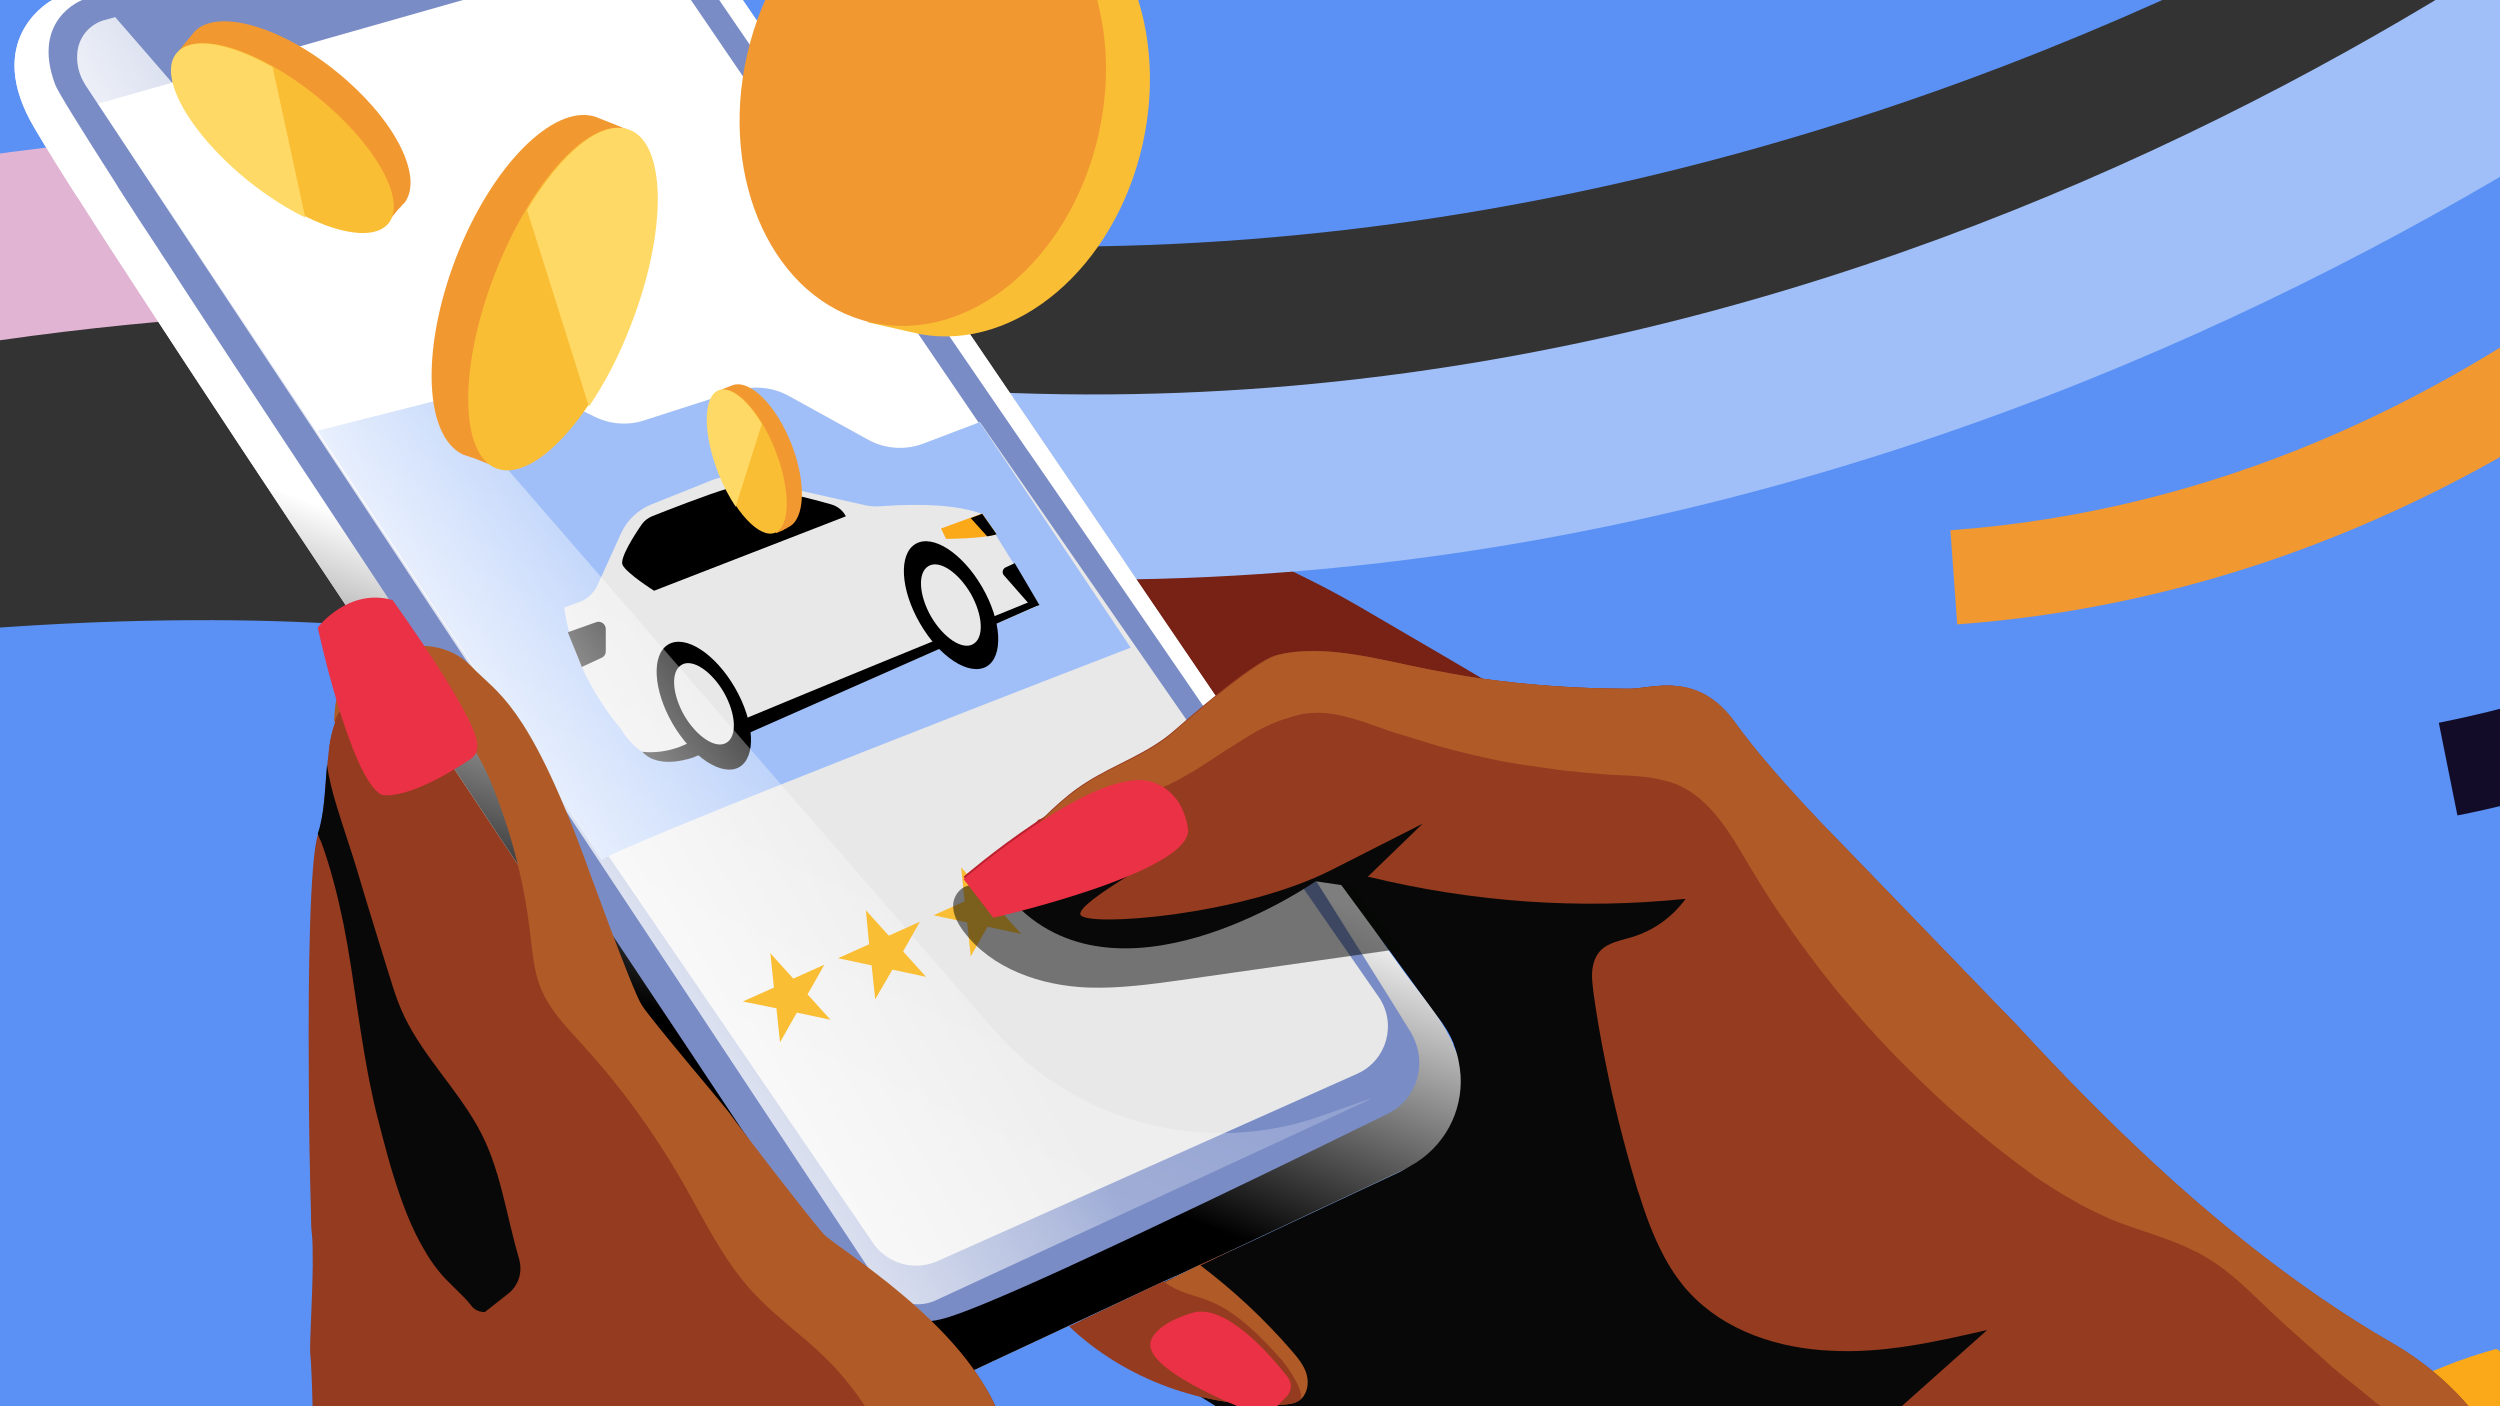 <?xml version="1.0" encoding="utf-8"?>
<!-- Generator: Adobe Illustrator 27.0.1, SVG Export Plug-In . SVG Version: 6.00 Build 0)  -->
<svg version="1.1" id="Layer_1" xmlns="http://www.w3.org/2000/svg" xmlns:xlink="http://www.w3.org/1999/xlink" x="0px" y="0px"
	 viewBox="0 0 698.7 393" style="enable-background:new 0 0 698.7 393;" xml:space="preserve">
<rect x="0" y="0" width="698.7" height="393" fill="#333333" stroke="none"/>
<style type="text/css">
	.st0{clip-path:url(#SVGID_00000067219923815845458790000016294833606967771016_);}
	.st1{clip-path:url(#SVGID_00000138553221314162096470000008709313968026722493_);}
	.st2{fill:#5B91F5;}
	.st3{fill:#E3AB57;}
	.st4{fill:#772215;}
	.st5{fill:#FBA919;}
	.st6{fill-rule:evenodd;clip-rule:evenodd;fill:#E2B4D3;}
	.st7{fill-rule:evenodd;clip-rule:evenodd;fill:#5B91F5;}
	.st8{fill-rule:evenodd;clip-rule:evenodd;fill:#A0BFF8;}
	.st9{fill:#798CC6;}
	.st10{fill:#953B20;}
	.st11{fill:#E8E8E8;}
	.st12{fill:url(#SVGID_00000046341163457674778260000005747541956238658181_);}
	.st13{fill:#A3A4A6;}
	.st14{fill:#FFFFFF;}
	.st15{fill:#A0BFF8;}
	.st16{opacity:0.32;fill:url(#SVGID_00000148661701655796030150000003778896752376957838_);enable-background:new    ;}
	.st17{opacity:0.32;fill:url(#SVGID_00000034771957496904509450000006496931196348038538_);enable-background:new    ;}
	.st18{opacity:0.86;fill:url(#SVGID_00000092440027656863427670000002585188887660603324_);enable-background:new    ;}
	.st19{fill:#FABE35;}
	.st20{fill:#B05B27;}
	.st21{fill:#070807;}
	.st22{fill:#EA3145;}
	.st23{fill:#BB202E;}
	.st24{opacity:0.52;fill:#070807;enable-background:new    ;}
	.st25{fill:none;}
	.st26{fill:#F19830;}
	.st27{fill:#FFD965;}
	.st28{fill-rule:evenodd;clip-rule:evenodd;fill:#F19830;}
	.st29{fill-rule:evenodd;clip-rule:evenodd;fill:#130C28;}
	.st30{fill-rule:evenodd;clip-rule:evenodd;fill:#BCD69D;}
</style>
<g>
	<defs>
		<rect id="SVGID_1_" width="698.7" height="393"/>
	</defs>
	<clipPath id="SVGID_00000147926944368417573800000004320936976076426919_">
		<use xlink:href="#SVGID_1_"  style="overflow:visible;"/>
	</clipPath>
	<g style="clip-path:url(#SVGID_00000147926944368417573800000004320936976076426919_);">
		<defs>
			<rect id="SVGID_00000087381633498325686840000010462646436600664997_" x="-390.3" width="1156" height="396.4"/>
		</defs>
		<clipPath id="SVGID_00000156554999841626539240000018337352043927641497_">
			<use xlink:href="#SVGID_00000087381633498325686840000010462646436600664997_"  style="overflow:visible;"/>
		</clipPath>
		<g style="clip-path:url(#SVGID_00000156554999841626539240000018337352043927641497_);">
			<path class="st2" d="M591.1,0c-9.7,4.1-19.6,7.6-29.6,10.5c-24.1,7.1-49.3,11.3-74.8,14c-28.3,3-57.1,4.1-85.3,5.2
				c-55.7,2.2-111.6,5-167.3,9.2c-2,0.2-4.1,0.3-6.1,0.5c-2.6,0.2-5.1,0.4-7.6,0.6c-2.5,0.2-5,0.4-7.6,0.6c-2,0.2-4.1,0.3-6.1,0.5h0
				c-12.8,1.1-25.6,2.3-38.3,3.5h0c-8.5,0.8-17,1.7-25.5,2.7c-2.4,0.3-4.8,0.5-7.3,0.8c-19.8,2.2-39.6,4.7-59.3,7.4
				c-9.5,1.3-18.9,2.7-28.4,4.2c0,0-0.1,0-0.1,0c-3,0.5-6,0.9-9,1.4c-4,0.6-8,1.3-12,1.9C-45.2,74.9-116.2,91-185.8,113
				c-72.1,22.8-145.6,54.6-197.8,107.6c-2.3,2.3-4.5,4.7-6.8,7.1V0H591.1z"/>
			<path class="st2" d="M513.8,0c-30.4,12.9-63.2,19.7-96.7,23.6c-30.8,3.6-62.2,4.8-93,6c-31.1,1.2-62.2,2.6-93.4,4.4
				c-2.1,0.1-4.1,0.2-6.2,0.4c-2.6,0.2-5.2,0.3-7.7,0.5c-2.4,0.1-4.8,0.3-7.2,0.4c-2.3,0.1-4.6,0.3-6.9,0.4l-11.2,0.7h0
				c-3.4,0.2-6.8,0.5-10.2,0.7c-11.7,0.8-23.3,1.7-34.9,2.6h0c-2.7,0.2-5.5,0.4-8.2,0.7c-1.4,0.1-2.8,0.2-4.2,0.3
				c-0.9,0.1-1.9,0.2-2.9,0.2c0,0,0,0-0.1,0c-20.8,1.8-41.5,3.7-62.3,6c-9.1,1-18.2,2-27.3,3.1c0,0-0.1,0-0.1,0c-3,0.4-6,0.7-9,1.1
				c-4.1,0.5-8.1,1-12.2,1.5c-10.8,1.4-21.6,2.9-32.4,4.4C-97.2,69.4-181.2,87.1-263,113c-36.3,11.5-73,25.3-107.1,42.9
				c-1.7,0.9-3.4,1.8-5.2,2.7c-5.1,2.7-10.1,5.5-15,8.3v-48.8C-288.2,63.1-178,23.3-64.4,0H513.8z"/>
			<path class="st2" d="M551-92.5c-7.6,4.6-15.5,8.8-23.6,12.5c-51.7,24.3-111.3,33.2-168.6,41.8c-48.6,7.3-97.8,15.3-146.9,24.3
				c-2,0.4-3.9,0.7-5.9,1.1c-2.5,0.5-5,0.9-7.5,1.4c-2.8,0.5-5.5,1-8.3,1.6c-11.4,2.2-22.7,4.4-34,6.7l0,0c-2.5,0.5-5.1,1-7.6,1.6
				c-12.7,2.6-25.4,5.3-38.1,8.1c-16.7,3.7-33.4,7.5-50,11.6c-10,2.4-20.1,4.9-30,7.5c-0.1,0-0.1,0-0.2,0c-3,0.8-6,1.5-8.9,2.3
				c-3.9,1-7.8,2.1-11.6,3.1c-77.6,20.9-153.5,46.3-225.3,78.1C-285,140-354.9,180-400.9,238.7l-3.8-45.5
				c47.1-50.3,112.3-84.7,177.1-111.4C-155.7,52.3-81.5,29.3-6,10.8C-2,9.9,1.9,8.9,5.8,8c2.9-0.7,5.9-1.4,8.8-2.1c0,0,0.1,0,0.1,0
				c8.9-2.1,17.9-4.1,26.9-6.1C49.5-2,57.5-3.7,65.4-5.3c0,0,0,0,0.1,0C78.4-8,91.3-10.6,104.2-13c1.5-0.3,3-0.6,4.5-0.9
				c1.6-0.3,3.2-0.6,4.9-0.9l0,0c12.4-2.3,24.8-4.6,37.2-6.7c3.6-0.6,7.2-1.2,10.8-1.8c3.4-0.6,6.8-1.1,10.2-1.7
				c2.3-0.4,4.5-0.7,6.8-1.1c2.3-0.4,4.7-0.8,7-1.1c2.5-0.4,5.1-0.8,7.6-1.2c0.9-0.1,1.8-0.3,2.7-0.4c1.1-0.2,2.3-0.4,3.4-0.5
				c19.8-3.1,39.7-6.1,59.5-8.8c30.6-4.3,61.1-8.3,91.7-12c11.4-1.4,22.8-2.8,34.2-4.3c48.7-6.5,97.7-15.3,141.1-35.6c0,0,0,0,0,0
				L551-92.5L551-92.5z"/>
			<path class="st2" d="M746.1,0v380.7H-390.3v-52.3c29.4-21.9,63.7-38.5,97.8-52.4c123-50.1,252.2-74.6,382.4-95.7
				c4.2-0.7,8.3-1.4,12.5-2h0c4-0.6,8-1.3,12-1.9h0c0.4-0.1,0.8-0.1,1.2-0.2c2.8-0.4,5.5-0.9,8.3-1.3c0.2,0,0.4-0.1,0.6-0.1
				c0.1,0,0.1,0,0.2,0h0c0.4-0.1,0.7-0.1,1.1-0.2c11.2-1.8,22.4-3.5,33.6-5.3h0c4.5-0.7,9-1.4,13.6-2.2c2.4-0.4,4.8-0.8,7.2-1.1
				c6.7-1.1,13.5-2.2,20.3-3.2c5.5-0.9,11-1.8,16.5-2.7c6.9-1.1,13.8-2.3,20.8-3.4c3.7-0.6,7.4-1.2,11.1-1.9
				c1.8-0.3,3.5-0.6,5.3-0.9c3-0.5,6-1,9-1.5h0c5.2-0.9,10.3-1.8,15.5-2.7c4.9-0.9,9.9-1.7,14.8-2.6c0.2,0,0.4-0.1,0.6-0.1
				c1.9-0.4,3.9-0.7,5.8-1.1c0.4-0.1,0.7-0.1,1.1-0.2c1.7-0.3,3.5-0.6,5.2-1c6.8-1.3,13.5-2.5,20.3-3.8
				c71.1-13.8,141.5-30.5,210.5-54c53-18,109.7-47.7,151.3-86.8H746.1z"/>
			<path class="st2" d="M765.7,0v394.6h-1156v-36.2c33-30.3,75.4-51.4,117.4-68.5c117.4-47.8,241.2-74.1,366.3-96.5
				c0.4-0.1,0.9-0.2,1.3-0.2c0.1,0,0.1,0,0.2,0c5.2-0.9,10.4-1.9,15.6-2.8c4-0.7,7.9-1.4,11.9-2.1c0.4-0.1,0.7-0.1,1.1-0.2
				c2.7-0.5,5.5-1,8.2-1.4c0,0,0.1,0,0.1,0c0.1,0,0.3-0.1,0.4-0.1c0.1,0,0.1,0,0.2,0c0,0,0.1,0,0.1,0c0.4-0.1,0.9-0.2,1.3-0.2
				c9-1.6,17.9-3.1,26.9-4.7c0,0,0,0,0.1,0c2.9-0.5,5.7-1,8.6-1.5c4.3-0.7,8.7-1.5,13-2.2c1.9-0.3,3.7-0.6,5.6-0.9c0,0,0.1,0,0.1,0
				c0.2,0,0.4-0.1,0.7-0.1c0,0,0,0,0,0c14.3-2.5,28.5-4.9,42.8-7.4c7.3-1.3,14.6-2.6,21.9-3.9c1.4-0.2,2.7-0.5,4.1-0.7
				c3.9-0.7,7.7-1.4,11.5-2.1c1.4-0.2,2.7-0.5,4.1-0.7c2.4-0.4,4.9-0.9,7.3-1.3c1.4-0.3,2.9-0.5,4.3-0.8c0.1,0,0.1,0,0.2,0
				c5-0.9,10-1.9,14.9-2.8c0.3-0.1,0.5-0.1,0.8-0.2h0c1.7-0.3,3.4-0.6,5.1-1c0.5-0.1,1.1-0.2,1.6-0.3h0c1.7-0.3,3.4-0.7,5.1-1
				c9.3-1.8,18.7-3.6,28-5.5c74.4-15,148-32.8,219.7-57.2C619.4,71.7,679.2,45.6,721.4,0H765.7z"/>
			<path class="st3" d="M189.1,216.7c5.3,0,9.7-8.9,9.7-20s-4.3-20-9.7-20c-5.3,0-9.7,8.9-9.7,20S183.8,216.7,189.1,216.7z"/>
			<path class="st4" d="M274.8,106c0,0,11.5,8.4,36.6,25.4c18.3,12.4,42.1,24.5,53.7,30.2c5.1,2.5,10.1,5.2,15.1,8.1
				c12.2,7.1,34.6,20.2,43,25.2c11.8,7-80.1,24.7-80.1,22.5S274.8,106,274.8,106L274.8,106z"/>
			<path class="st5" d="M730.5,396.4h-74.2c0.8-0.6,1.7-1.3,2.5-1.9c1.5-1.1,3-2.1,4.6-3c5.6-3.4,11.4-6.2,16.7-8.4
				c2.2-0.9,4.3-1.7,6.3-2.5c6.6-2.4,11.3-3.6,11.3-3.6s2.4,1.5,5.8,3.6c6.6,4.1,17.1,10.5,23.2,13.9
				C728.3,395.4,729.6,396.1,730.5,396.4L730.5,396.4z"/>
			<path class="st6" d="M-413.4,296.4C-206.5,82,87.3,82.5,155.3,88.4l4.5-51.5C86.7,30.5-227.3,29-450.6,260.5L-413.4,296.4z"/>
			<path class="st7" d="M-469.1,434.6c206.9-214.4,500.7-214,568.7-208l4.5-51.5c-73.1-6.4-387.1-7.9-610.5,223.6L-469.1,434.6z"/>
			<path class="st8" d="M222.1,104.7C517.4,144.2,747.4-38.7,797-85.6L832.5-48C779.2,2.4,534.1,198.6,215.2,156L222.1,104.7z"/>
			<path class="st7" d="M212.1,11.6c295.3,39.5,525.3-143.4,574.9-190.3l35.6,37.6C769.2-90.6,524,105.6,205.2,62.9L212.1,11.6z"/>
			<path class="st9" d="M130.1,0l-82,23.1L27.4,29c0,0-18.7-19.7,3.3-26l20.8-3H130.1z"/>
			<path class="st10" d="M279.4,396.4h-122c-0.1-0.6-0.2-1.3-0.2-1.9c-0.6-4.7-1.5-9.3-2.6-13.9c-1.9-7.9-4.3-15.6-6.8-23.3
				c-0.5-1.5-0.9-3-1.4-4.5c-1.4-4.7-2.6-9.5-3.8-14.3c-0.1-0.5-0.3-1.1-0.4-1.6c-1.4-5.7-2.9-11.4-5.2-16.8c-0.3-0.8-0.7-1.5-1-2.3
				c-3.7-7.7-9.2-14.3-14.2-21.2c-1.7-2.4-3.4-4.8-4.9-7.3c-1.6-2.6-3.1-5.3-4.2-8.2c-1.3-3.1-2.2-6.4-3.2-9.6
				c-2.3-7.2-4.5-14.5-6.7-21.7c-1.1-3.5-2-7.1-3.1-10.6c-0.9-2.8-1.8-5.5-2.8-8.3c-2-5.9-4-12-4.6-18.2c-0.1-1.4-0.2-2.8-0.2-4.2
				c0,0,0-0.1,0-0.1c0.3-2.1,0.8-4.2,1.5-6v-0.5c0-0.4,0-0.7,0-1.1c0-0.4,0-0.7,0.1-1.1c0-0.2,0-0.4,0.1-0.7
				c0.1-1.1,0.2-2.2,0.4-3.2c0.2-1,0.4-1.9,0.7-2.8c0.9-2.7,2.5-4.9,4.8-6.3c2.2-1.3,4.3-2.4,6.4-3.3c4.1-1.7,8-2.6,11.6-2.6
				c0.5,0,0.9,0,1.4,0c5,0.3,9.3,2.1,12.6,5.4c0.1,0.1,0.2,0.2,0.3,0.3c0.1,0.1,0.2,0.2,0.2,0.2c0.5,0.6,1.1,1.1,1.7,1.7
				c0.1,0.1,0.2,0.2,0.3,0.3c0,0,0,0,0,0c0.8,0.8,1.7,1.5,2.5,2.4c0.6,0.5,1.1,1.1,1.7,1.7c3.6,3.6,7.8,8.8,13.1,19.2
				c1.5,3,3.1,6.4,4.8,10.3c0,0.1,0.1,0.1,0.1,0.2c0,0,0,0,0,0c0.5,1.1,1,2.3,1.5,3.6c0,0,0,0,0,0c1.7,4.1,3.6,8.8,5.5,14
				c0,0,4,11.1,8.1,21.8c0,0,0,0,0,0c3.3,8.7,6.7,17.2,7.9,19.3c1,1.6,4.4,5.8,8.3,10.6c7.1,8.6,16.1,19.2,16.8,20.4
				c0.1,0.2,0.5,0.7,1.1,1.5c1,1.3,2.5,3.3,4.4,5.8c0,0,0.1,0.1,0.1,0.1c3.7,4.9,8.7,11.3,12.9,16.6c3.4,4.4,6.3,7.9,7.4,9.1
				c1.1,1.2,5.3,4.1,10.9,8.2c0.7,0.5,1.4,1.1,2.2,1.6c3.5,2.6,7.4,5.7,11.3,9.2c1.8,1.5,3.5,3.2,5.3,4.8c3.7,3.6,7.3,7.4,10.4,11.5
				c0.7,0.8,1.3,1.7,1.9,2.5c2.6,3.7,4.8,7.5,6.5,11.4c0.2,0.5,0.4,0.9,0.6,1.4C279.3,396.1,279.3,396.3,279.4,396.4L279.4,396.4z"
				/>
			<path class="st10" d="M279.4,396h-0.2l-35.3,0.2l-42.3,0.3H87.4c0-0.4,0-1.1,0-1.9c-0.1-3.2-0.2-8.9-0.5-13.9
				c-0.1-0.8-0.1-1.6-0.2-2.4c-0.2-2.9,0.6-15.1,0.7-24.7c0-3.7,0-7.1-0.3-9.4c-0.1-0.5-0.2-2.5-0.2-5.7c-0.1-4.1-0.3-10.1-0.4-17.2
				c-0.1-6.5-0.2-14-0.2-21.7c-0.2-27.9,0.3-59.8,2.6-66.5c0.3-0.8,0.5-1.6,0.7-2.4c0.1-0.2,0.1-0.4,0.1-0.6c0-0.2,0.1-0.4,0.1-0.6
				c0,0,0-0.1,0-0.1c0.1-0.3,0.1-0.7,0.2-1c0-0.1,0.1-0.3,0.1-0.4c0.1-0.4,0.1-0.8,0.2-1.2c0.1-0.3,0.1-0.7,0.1-1
				c0.2-1.5,0.4-3.1,0.5-4.8c0.1-1.6,0.2-3.2,0.4-4.9c0.1-0.9,0.1-1.7,0.2-2.6c0.4-4.3,0.9-8.3,2.2-11.7c0-0.4,0-0.7,0-1.1
				c0-0.2,0-0.4,0-0.6c0-0.3,0-0.6,0-0.9c0-0.1,0-0.1,0-0.2c0-0.6,0.1-1.2,0.2-1.7c0-0.2,0.1-0.5,0.1-0.7c0-0.3,0.1-0.7,0.2-1
				c0-0.2,0.1-0.5,0.1-0.7c0-0.1,0-0.2,0.1-0.3c0-0.2,0.1-0.3,0.1-0.5c0.1-0.3,0.1-0.5,0.2-0.8c0-0.1,0.1-0.3,0.1-0.4
				c0,0,0-0.1,0-0.1c0.1-0.3,0.2-0.6,0.3-0.8c0-0.1,0.1-0.2,0.1-0.2c0.1-0.3,0.3-0.6,0.4-0.9c0.1-0.3,0.3-0.6,0.5-0.9
				c0.2-0.3,0.4-0.7,0.6-1c0.1-0.2,0.3-0.4,0.4-0.5c0.2-0.2,0.4-0.5,0.6-0.7c0.1-0.1,0.1-0.2,0.2-0.2c0.1-0.1,0.3-0.3,0.4-0.4
				c0.2-0.1,0.3-0.3,0.5-0.4c0,0,0,0,0,0c0.1-0.1,0.2-0.2,0.3-0.3c0.2-0.1,0.3-0.2,0.5-0.3c0.4-0.3,0.8-0.5,1.2-0.7
				c0.4-0.2,0.7-0.4,1.1-0.6c0.1,0,0.1-0.1,0.2-0.1c0.4-0.2,0.8-0.4,1.2-0.6c0.3-0.2,0.7-0.3,1-0.5c0.3-0.2,0.7-0.3,1-0.5
				c0.2-0.1,0.3-0.1,0.5-0.2c0.5-0.2,1-0.4,1.5-0.6c0.4-0.2,0.9-0.3,1.3-0.5c0.6-0.2,1.1-0.4,1.7-0.5c0.4-0.1,0.7-0.2,1.1-0.3
				c0.2-0.1,0.4-0.1,0.6-0.1c0.3-0.1,0.7-0.2,1-0.2c0.3-0.1,0.6-0.1,0.9-0.2c0.4-0.1,0.8-0.1,1.2-0.2c0.5-0.1,1-0.1,1.5-0.1
				c0.2,0,0.4,0,0.7,0c0.5,0,0.9,0,1.4,0c0.3,0,0.5,0,0.8,0c0.2,0,0.4,0,0.6,0.1c0.3,0,0.5,0,0.7,0.1c0.2,0,0.4,0.1,0.6,0.1
				c0.2,0,0.5,0.1,0.7,0.1c0.6,0.1,1.2,0.3,1.8,0.4c0.3,0.1,0.6,0.2,0.9,0.3l0.2,0.1c0.2,0.1,0.5,0.2,0.7,0.3c0.1,0,0.1,0,0.1,0.1
				c0.2,0.1,0.4,0.2,0.6,0.3c0.9,0.4,1.8,0.9,2.6,1.5c0.2,0.1,0.4,0.3,0.6,0.4c0.2,0.1,0.4,0.3,0.5,0.4c0.1,0.1,0.2,0.2,0.3,0.2
				c0.2,0.1,0.3,0.3,0.4,0.4c0,0,0,0,0,0c0.4,0.4,0.8,0.8,1.3,1.2c0.1,0.1,0.1,0.1,0.1,0.2c0.2,0.2,0.5,0.5,0.7,0.7c0,0,0,0,0,0
				c0.1,0.1,0.2,0.2,0.3,0.3c0.4,0.4,0.8,0.8,1.2,1.1c0.2,0.2,0.4,0.4,0.7,0.6c0.6,0.6,1.3,1.2,1.9,1.8c0.1,0.1,0.2,0.2,0.3,0.3
				c0,0,0,0,0,0c0.1,0.1,0.2,0.2,0.4,0.4l0.4,0.4c0.1,0.1,0.3,0.3,0.4,0.4c1.5,1.5,3.1,3.4,4.9,5.7c0.2,0.2,0.3,0.4,0.5,0.6
				c1.4,1.9,2.9,4.3,4.6,7.1c0.3,0.5,0.6,1.1,0.9,1.6c0.6,1.1,1.3,2.3,1.9,3.6c0.3,0.6,0.6,1.2,0.9,1.8c0.1,0.1,0.1,0.2,0.2,0.3
				c0.6,1.2,1.2,2.4,1.8,3.7c0.4,0.8,0.7,1.6,1.1,2.4c0.6,1.2,1.1,2.5,1.7,3.9c0,0.1,0.1,0.1,0.1,0.2c0.5,1.1,1,2.3,1.5,3.5
				c0,0,0,0,0,0c0.5,1.1,0.9,2.2,1.4,3.3c1.2,2.9,2.4,6,3.6,9.4c0,0,2.2,6.1,5,13.7c0.1,0.3,0.3,0.7,0.4,1c0.7,2,1.5,4.1,2.3,6.2
				c0.1,0.3,0.3,0.7,0.4,1c0.1,0.3,0.3,0.7,0.4,1c0.3,0.8,0.6,1.7,1,2.5c0.3,0.7,0.5,1.4,0.8,2.1c1.1,2.7,2.1,5.3,3,7.5
				c0.1,0.2,0.2,0.4,0.3,0.6c0.3,0.7,0.6,1.4,0.9,2.1c0.1,0.3,0.2,0.5,0.3,0.8c0.5,1.2,1,2.1,1.3,2.6c0.2,0.3,0.5,0.7,0.8,1.2
				c0.1,0.2,0.3,0.3,0.4,0.5c0.6,0.8,1.3,1.7,2,2.7c0.3,0.3,0.5,0.7,0.8,1c0.6,0.7,1.2,1.5,1.9,2.4c0.3,0.3,0.6,0.7,0.9,1.1
				c0.6,0.7,1.2,1.5,1.8,2.2c0.1,0.1,0.1,0.2,0.2,0.3c3.5,4.2,7.3,8.8,10.4,12.5c0.2,0.2,0.4,0.4,0.6,0.7c0.9,1.1,1.7,2.1,2.5,3
				c0.1,0.2,0.2,0.3,0.3,0.4c0.2,0.3,0.4,0.5,0.6,0.8c0.2,0.2,0.4,0.5,0.6,0.7c0,0.1,0.1,0.1,0.1,0.1c0.1,0.2,0.3,0.3,0.4,0.5
				c0.4,0.5,0.7,0.9,0.8,1.1c0,0.1,0.1,0.1,0.2,0.3c0,0.1,0.1,0.1,0.1,0.2c0,0.1,0.1,0.1,0.2,0.2s0.1,0.2,0.2,0.3
				c0.2,0.3,0.4,0.6,0.7,1c0.4,0.6,0.9,1.3,1.5,2c0,0,0.1,0.1,0.1,0.2c0.7,0.9,1.5,1.9,2.3,3.1c0.3,0.4,0.6,0.7,0.9,1.1
				c2.7,3.5,6,7.7,9.1,11.7c0.2,0.2,0.4,0.5,0.5,0.7c1,1.3,2,2.5,2.9,3.7c0.4,0.5,0.8,1,1.2,1.6c0.3,0.4,0.6,0.8,0.9,1.2
				c0.6,0.8,1.2,1.5,1.7,2.1c0.3,0.3,0.5,0.6,0.7,0.9c0.8,1,1.5,1.9,2,2.5c0.1,0.2,0.3,0.3,0.4,0.4c0.4,0.5,1.4,1.2,2.7,2.2
				c0.4,0.3,0.8,0.6,1.2,0.9c0.3,0.3,0.7,0.5,1.1,0.8c0.4,0.3,0.8,0.6,1.3,0.9c0.3,0.3,0.7,0.5,1.1,0.8c0.6,0.5,1.3,0.9,2,1.5
				c0.7,0.5,1.4,1,2.1,1.6c0.3,0.2,0.6,0.5,0.9,0.7c1.4,1.1,2.9,2.2,4.5,3.5c0.5,0.4,1,0.8,1.5,1.2c2.1,1.7,4.3,3.6,6.6,5.5
				c0.8,0.7,1.6,1.4,2.4,2.2c0.2,0.2,0.5,0.4,0.7,0.7c0.7,0.6,1.3,1.2,1.9,1.9c0.4,0.4,0.9,0.9,1.3,1.3c0.3,0.3,0.6,0.6,0.9,0.9
				c0.4,0.4,0.8,0.8,1.2,1.3c0.2,0.3,0.5,0.5,0.7,0.8c0.4,0.5,0.8,0.9,1.3,1.4c0.4,0.4,0.8,0.9,1.2,1.3c0.4,0.5,0.8,0.9,1.2,1.4
				c0.1,0.1,0.1,0.2,0.2,0.3c0.4,0.5,0.7,0.9,1.1,1.4c0.4,0.5,0.8,1,1.2,1.5c0.6,0.8,1.2,1.6,1.8,2.4c0.5,0.8,1.1,1.5,1.6,2.3
				c0.2,0.4,0.5,0.7,0.7,1.1c0.2,0.4,0.5,0.8,0.7,1.1c0.2,0.4,0.5,0.8,0.7,1.2c0.2,0.4,0.5,0.9,0.7,1.3c0.3,0.5,0.5,1,0.7,1.5
				c0.2,0.5,0.5,1,0.7,1.5c0.2,0.5,0.4,1,0.6,1.5c0.1,0.1,0.1,0.3,0.2,0.4C279.1,395.3,279.2,395.6,279.4,396L279.4,396z"/>
			<path class="st11" d="M403.9,319.8c-2.1,2.2-4.6,3.9-7.3,5.1l-5.3,2.5l-18.4,8.6h0l-32.9,15.4h0l0,0l-4.5,2.1l-0.1,0l-4.3,2h0
				l-2.6,1.2l-0.1,0l-3.1,1.4l-23.5,11l-3,1.4l-21.2,9.9l-5.1,2.4l-0.2,0.1l-20.3,9.5l-7.7-2.8l-6.3-9.2l-18.6-27.5l-11.5-16.9
				l-0.9-1.3c0,0-5.1-7.6-13.7-20.5c-4.1-6.2-9.1-13.6-14.7-21.9c-9.6-14.4-21.1-31.7-33.6-50.3c-5.9-8.8-11.9-17.9-18.1-27.2
				c-4.3-6.5-8.7-13.1-13.2-19.8c-0.4-0.5-0.7-1.1-1.1-1.6c-0.7-1.1-1.5-2.2-2.2-3.3c-1.5-2.3-3-4.5-4.5-6.8
				c-0.1-0.1-0.2-0.2-0.2-0.4c-1.1-1.7-2.2-3.3-3.3-5h0c-2-3-4-6.1-6-9.1C76.2,138.6,56.6,108.9,41,85c-1.6-2.5-3.2-4.9-4.7-7.2
				c-0.9-1.4-1.7-2.7-2.6-4c-2.5-3.8-4.8-7.4-7-10.8c-1.5-2.4-3-4.7-4.4-6.9c-0.3-0.5-0.6-0.9-0.9-1.3c-0.5-0.7-0.9-1.5-1.4-2.2
				C14,43.1,9.9,36.4,8.4,33.6C-4.2,9.9,14.6,0,14.6,0h193l22.6,33.2l0.1,0.1l0.5,0.7l3.3,4.9l6,8.8l1.5,2.3l4.1,6l38.5,56.7
				l21.7,31.9l6.7,9.9l4.1,6.1l22.7,33.4l0.3,0.4l8,11.8l6.8,10.1l11.2,16.5l6.6,9.7l0,0.1l0.3,0.5h0l0.3,0.4l1.2,1.7l1.8,2.6
				l9.8,14.4c0.8,1.2,1.6,2.4,2.4,3.5c2.6,3.7,5.3,7.4,8.1,11c0.5,0.6,0.9,1.2,1.4,1.8c1.9,2.3,4.1,5.4,6.2,9
				c0.1,0.1,0.1,0.2,0.2,0.3c0.7,1.3,1.5,2.7,2.1,4.1c0,0,0,0,0,0.1c0,0,0,0.1,0,0.1c1.3,2.8,2.3,5.7,2.9,8.6
				C410.5,307.1,409.5,314,403.9,319.8L403.9,319.8z"/>
			
				<linearGradient id="SVGID_00000072267253501764469060000001378942488858750863_" gradientUnits="userSpaceOnUse" x1="198.425" y1="210.391" x2="162.918" y2="119.071" gradientTransform="matrix(1 0 0 -1 0 394)">
				<stop  offset="0" style="stop-color:#FFFFFF"/>
				<stop  offset="1" style="stop-color:#000000"/>
			</linearGradient>
			<path style="fill:url(#SVGID_00000072267253501764469060000001378942488858750863_);" d="M403.9,319.8c-2.1,2.2-4.6,3.9-7.3,5.1
				l-5.3,2.5l-18.4,8.6h0l-32.9,15.4h0l0,0l-4.5,2.1l-0.1,0l-4.3,2h0l-2.6,1.2l-0.1,0l-3.1,1.4l-23.5,11l-3,1.4l-21.2,9.9l-5.1,2.4
				l-0.2,0.1l-20.3,9.5l-7.7-2.8l-6.3-9.2l-18.6-27.5l-11.5-16.9l-0.9-1.3c0,0-5.1-7.6-13.7-20.5c-4.1-6.2-9.1-13.6-14.7-21.9
				c-9.6-14.4-21.1-31.7-33.6-50.3c-5.9-8.8-11.9-17.9-18.1-27.2c-4.3-6.5-8.7-13.1-13.2-19.8c-0.4-0.5-0.7-1.1-1.1-1.6
				c-0.7-1.1-1.5-2.2-2.2-3.3c-1.5-2.3-3-4.5-4.5-6.8c-0.1-0.1-0.2-0.2-0.2-0.4c-1.1-1.7-2.2-3.3-3.3-5h0c-2-3-4-6.1-6-9.1
				C76.2,138.6,56.6,108.9,41,85c-1.6-2.5-3.2-4.9-4.7-7.2c-0.9-1.4-1.7-2.7-2.6-4c-2.5-3.8-4.8-7.4-7-10.8c-1.5-2.4-3-4.7-4.4-6.9
				c-0.3-0.5-0.6-0.9-0.9-1.3c-0.5-0.7-0.9-1.5-1.4-2.2C14,43.1,9.9,36.4,8.4,33.6C-4.2,9.9,14.6,0,14.6,0h193l22.6,33.2l0.1,0.1
				l0.5,0.7l3.3,4.9l6,8.8l1.5,2.3l4.1,6l38.5,56.7l21.7,31.9l6.7,9.9l4.1,6.1l22.7,33.4l0.3,0.4l8,11.8l6.8,10.1l11.2,16.5l6.6,9.7
				l0,0.1l0.3,0.5h0l0.3,0.4l1.2,1.7l1.8,2.6l9.8,14.4c0.8,1.2,1.6,2.4,2.4,3.5c2.6,3.7,5.3,7.4,8.1,11c0.5,0.6,0.9,1.2,1.4,1.8
				c1.9,2.3,4.1,5.4,6.2,9c0.1,0.1,0.1,0.2,0.2,0.3c0.7,1.3,1.5,2.7,2.1,4.1c0,0,0,0,0,0.1c0,0,0,0.1,0,0.1c1.3,2.8,2.3,5.7,2.9,8.6
				C410.5,307.1,409.5,314,403.9,319.8L403.9,319.8z"/>
			<path class="st9" d="M396,301.7c-1.2,4-4.1,7.6-8.2,9.6c-9.2,4.5-29.5,14.5-51.3,24.9c-13.4,6.4-27.4,13-39.6,18.6h0
				c-16,7.3-29,12.8-33.9,13.9c-0.9,0.2-1.8,0.4-2.7,0.5c-0.1,0-0.3,0-0.4,0.1c-15.2,1.6-24-11-24-11s-1.1-1.7-3.2-4.8
				c-2.5-3.8-6.5-9.6-11.5-17.2h0c-3.3-4.9-7-10.5-11.1-16.6c0,0,0,0-0.1-0.1c-0.8-1.2-1.6-2.5-2.5-3.7l0,0
				c-0.5-0.7-0.9-1.4-1.4-2.1c-4.5-6.8-9.5-14.2-14.7-22.1c-6.1-9.1-12.6-18.9-19.4-29.1c-0.1-0.2-0.3-0.4-0.4-0.6
				c-12.7-19.1-26.4-39.7-40.3-60.5c-1.8-2.8-3.7-5.6-5.6-8.4c-1.1-1.6-2.1-3.2-3.2-4.8c-1.6-2.4-3.2-4.9-4.8-7.3
				c-0.1-0.2-0.2-0.3-0.3-0.4c-0.9-1.4-1.9-2.8-2.8-4.2h0c-2-3-3.9-5.9-5.9-8.9c-20.3-30.7-39.9-60.3-55.8-84.6
				c-1.6-2.4-3.1-4.8-4.6-7.1c-0.8-1.3-1.7-2.6-2.5-3.8c-2.4-3.8-4.8-7.3-7-10.7c-1.5-2.4-3-4.6-4.4-6.8c-0.1-0.2-0.2-0.3-0.3-0.5h0
				c-0.6-0.9-1.2-1.8-1.7-2.7c-9.9-15.5-16.2-25.6-17-27.7C8.6,5.3,23,0,23,0h178l23,33.6l0.1,0.1l0.5,0.7l3.4,5l6.1,8.9l1.6,2.3
				l4.1,6.1l47.6,69.5l0.1,0.1l13.3,19.3l6.8,9.9h0l4.1,6l24.3,35.4l0.3,0.4l7.7,11.2l1.3,2c0,0,1.5,2.4,4.1,6.5
				c2.7,4.2,6.4,10.2,10.7,16.9c2.2,3.5,4.6,7.3,7,11.1c0.1,0.2,0.2,0.3,0.3,0.5c0,0,0,0,0,0c0.2,0.3,0.4,0.7,0.6,1
				c4.3,6.8,8.7,13.8,12.7,20.2c2.4,3.9,4.7,7.5,6.7,10.7c3.1,5,5.6,9,7,11.3c0.1,0.1,0.2,0.3,0.2,0.4
				C396.8,293.1,397.2,297.6,396,301.7L396,301.7z"/>
			<path class="st13" d="M314.1,249.4c-0.5-1-1-2-1.6-2.9c-0.1-0.2-0.2-0.3-0.3-0.5c-0.1-0.2-0.2-0.4-0.4-0.5
				c-0.3-0.5-0.7-0.9-1.1-1.3c-0.4-0.4-0.8-0.9-1.3-1.3c-5.5-5.1-13.6-7-21-4.1c-1.8,0.7-3.6,1.4-5.4,2.1c0,0-0.1,0-0.1,0.1
				c-2.9,1.1-5.8,2.2-8.7,3.3c-0.1,0-0.1-0.1-0.1-0.1c-0.1-0.1-0.1-0.1-0.2-0.2c0,0,0,0,0,0c0,0,0,0,0,0c0,0,0,0,0,0c0,0,0,0,0,0
				c-0.1-0.1-0.1-0.1-0.1-0.1c-0.4-0.4-0.6-0.6-0.7-0.6c0.1,0.1,0.3,0.3,0.7,0.6c-0.2-0.2-0.4-0.3-0.4-0.4c-0.1-0.1-0.2-0.2-0.2-0.2
				c0,0,0.1,0.1,0.2,0.2c0,0,0.1,0.1,0.1,0.1c-0.4-0.3-0.3-0.2,0.3,0.3c0,0,0,0,0,0c0,0,0,0,0.1,0.1c0.1,0.1,0.2,0.2,0.5,0.4
				c-1.4,0.5-2.9,1.1-4.3,1.6c-0.1,0.1-0.3,0.1-0.4,0.2c-5.7,2.2-11.4,4.4-17.2,6.6c-1.3,0.5-2.6,1-3.9,1.5c-2.2,0.8-4.3,1.7-6.3,3
				c-8.7,5.4-10.6,15.9-5.1,24c2.1,3.1,4.8,5.5,7.6,7c3,1.7,6.3,2.5,9.6,2.7c4.6,0.1,7.6-0.4,10.5-1.7c2-0.9,4.1-1.8,6.1-2.7
				c1.3-0.6,2.7-1.2,4-1.8c7.1-3.2,14.2-6.3,21.2-9.5c3.3-1.5,6.6-3,9.9-4.4c2.9-1.3,5.1-3.2,6.8-5.4c0.4-0.6,0.8-1.2,1.1-1.9
				c0.1-0.2,0.2-0.4,0.3-0.7c0.8-1.8,1.3-3.8,1.3-5.8C315.7,254.4,315.2,251.9,314.1,249.4L314.1,249.4z M269.8,280.3
				c-0.1,0.1-0.2,0.3-0.3,0.4c0,0-0.1,0.1-0.1,0.1c-0.1,0.1-0.2,0.2-0.3,0.4c0,0,0,0,0,0c-0.2,0.2-0.4,0.4-0.7,0.6
				c0,0-0.1,0.1-0.1,0.1c-0.2,0.2-0.5,0.4-0.7,0.6c-0.2,0.1-0.4,0.3-0.6,0.4c-0.2,0.1-0.3,0.2-0.5,0.3c-0.5,0.3-1.1,0.6-1.7,0.9
				c-0.3,0.2-0.7,0.3-1,0.4c-6.9,2.5-13.3,1.2-18.6-3.9c-7.5-7.2-4.9-18.7,5-22.1c0.3-0.1,0.5-0.2,0.8-0.2c0.3-0.1,0.5-0.1,0.7-0.2
				c0.1,0,0.2-0.1,0.4-0.1c1.3-0.3,2.6-0.5,3.3-0.6c7,0.4,11.9,2.7,15.2,7.7c0.2,0.3,0.4,0.6,0.5,0.9c0.2,0.3,0.3,0.6,0.5,0.9
				c0.1,0.3,0.3,0.6,0.4,0.9c0.1,0.3,0.2,0.6,0.3,0.9c0.4,1.4,0.6,2.9,0.5,4.4c0,0.2,0,0.5-0.1,0.7c0,0.2-0.1,0.4-0.1,0.7
				c-0.1,0.5-0.2,1-0.3,1.4c0,0.2-0.1,0.3-0.2,0.5c-0.1,0.2-0.1,0.4-0.2,0.6c0,0.1-0.1,0.2-0.1,0.3c-0.2,0.4-0.4,0.8-0.6,1.2
				c-0.1,0.2-0.2,0.3-0.3,0.5c0,0,0,0,0,0c-0.1,0.2-0.2,0.3-0.3,0.5C270.3,279.7,270.1,280,269.8,280.3L269.8,280.3z M273.1,243.2
				C273,243.1,273,243.1,273.1,243.2C273.1,243.2,273,243.1,273.1,243.2z"/>
			<path class="st14" d="M255.2,257.5c7,0.3,11.9,2.7,15.2,7.6c4.8,7.2,1.6,16.5-6.8,19.5c-6.9,2.5-13.3,1.2-18.6-3.9
				c-7.5-7.2-4.9-18.7,5-22.1C252.1,257.9,254.2,257.7,255.2,257.5L255.2,257.5z"/>
			<path class="st14" d="M280.2,127.9l-7.4,6.3l-8.4,7.1l-15.7,13.3l-17.2,14.6l-9.4,8l-16.9,14.3l-2.7,2.3l-3.6,3.1l-0.1,0.1
				l-6.1,5.2l-3.1,2.6l-6.3,5.4l-0.9,0.8l-0.5,0.5l-0.3,0.3L162.3,228l-1.5,1.3l-4-6.1l-0.6-0.9l-6.5-9.7l-0.2-0.3l-14-20.9
				l-1.9-2.9l-0.8-1.3l0,0l-0.5-0.7l-7.9-11.8L62.1,81.1l-4.7-7L55,70.4l-7.1-10.7L43.4,53l-2-2.9L27.7,29.4L27.4,29l20.7-5.9
				L129.4,0h63.7l23.1,33.9h0l0.2,0.3l0.4,0.6l3.5,5.1l6.1,9l1.6,2.3l4.1,6.1l5,7.3l36.4,53.5L280.2,127.9z"/>
			<path class="st11" d="M261.9,352.5l117.4-52.4c8.3-3.7,11.2-14,6-21.5L273.9,118l-15.8,6c-5,1.9-10.7,1.5-15.4-1.1l-22.3-12.3
				c-4.4-2.4-9.7-2.9-14.5-1.4l-25.8,8.3c-4.5,1.5-9.5,1.1-13.8-1l-14.9-7.4c-4.1-2-8.9-2.5-13.3-1.2l-49.3,12.5L244,347.4
				C248,353.2,255.5,355.3,261.9,352.5L261.9,352.5z"/>
			<path class="st15" d="M168.2,240.5c-0.8-2.2,147.8-59.5,147.8-59.5l-42.2-63l-15.8,6c-5,1.9-10.7,1.5-15.4-1.1l-22.3-12.3
				c-4.4-2.4-9.7-2.9-14.5-1.4l-25.8,8.3c-4.5,1.5-9.5,1.1-13.8-1l-14.9-7.4c-4.1-2-8.9-2.5-13.3-1.2l-49.3,12.5L168.2,240.5
				L168.2,240.5z"/>
			<path class="st11" d="M157.7,169.8l4.1-1.5c2.3-0.8,4.2-2.6,5.2-4.8l6.6-14.5c1.7-3.7,4.7-6.5,8.4-8l16.7-6.7
				c2.9-1.2,6.2-1.4,9.3-0.7l33.8,7.6c1.4,0.3,2.9,0.4,4.3,0.3c5.2-0.4,18.8-1.2,27.7,1.9l1,0.5l15.7,25.2l-99,43.2
				c0,0-10.7,3.5-18.2-8.9C173.3,203.4,160.1,188.6,157.7,169.8L157.7,169.8z"/>
			<path d="M179.5,210.1c0,0,6.1,1,12.8-2.4c6.7-3.4,95.7-39.6,95.7-39.6l2.5,0.9L194,211.6C194,211.6,184.3,215.4,179.5,210.1
				L179.5,210.1z"/>
			<path d="M182.8,165.1l53.6-20.8c-0.8-1.6-2.3-2.8-4-3.3c-6.6-1.9-23.1-6.2-28.9-4.5c-5.8,1.7-17,6.1-21.3,7.8
				c-1.1,0.5-2.1,1.2-2.8,2.2c-2.1,3-6.3,9.6-5.4,11.4C175.2,160.3,182.8,165.1,182.8,165.1z"/>
			<path d="M158.7,176.7l7.9-2.8c1.3-0.5,2.7,0.5,2.7,1.9v6.3c0,0.7-0.4,1.4-1.1,1.7l-5.6,2.6L158.7,176.7L158.7,176.7z"/>
			<path d="M206.6,214.4c4.8-2.8,4.3-12.7-1.2-22.2c-5.5-9.5-13.8-14.9-18.6-12.1c-4.8,2.8-4.3,12.7,1.2,22.2
				C193.5,211.7,201.8,217.1,206.6,214.4z"/>
			<path d="M275.7,186.3c4.8-2.8,4.3-12.7-1.2-22.2c-5.5-9.5-13.8-14.9-18.6-12.1c-4.8,2.8-4.3,12.7,1.2,22.2
				C262.5,183.6,270.8,189,275.7,186.3z"/>
			<path class="st11" d="M272,180c3.1-1.8,2.7-8.1-0.7-14.1c-3.5-6-8.8-9.5-11.8-7.7c-3.1,1.8-2.7,8.1,0.7,14.1
				C263.7,178.3,269,181.8,272,180z"/>
			<path class="st11" d="M203,207.6c3.1-1.8,2.7-8.1-0.7-14.1c-3.5-6-8.8-9.5-11.8-7.7c-3.1,1.8-2.7,8.1,0.7,14.1
				C194.7,205.9,200,209.4,203,207.6z"/>
			<path class="st5" d="M278.5,149.3c-3.9,1.3-14.1,1.3-14.1,1.3l-1.4-2.9l11.5-4.2L278.5,149.3L278.5,149.3z"/>
			<path d="M275.9,149.9c1-0.2,1.9-0.3,2.6-0.6l-4-5.7l-3.2,1.2C272.8,146.4,274.3,148.2,275.9,149.9L275.9,149.9z"/>
			<path d="M283.6,157.4l-2.6,1.2c-0.8,0.4-1,1.5-0.5,2.1l7.9,9l2.1-0.6L283.6,157.4L283.6,157.4z"/>
			
				<linearGradient id="SVGID_00000056407674292634768200000017038644763455236992_" gradientUnits="userSpaceOnUse" x1="149.253" y1="117.51" x2="216.969" y2="265.48" gradientTransform="matrix(1 0 0 -1 0 394)">
				<stop  offset="0" style="stop-color:#FFFFFF"/>
				<stop  offset="0.96" style="stop-color:#FFFFFF;stop-opacity:0"/>
			</linearGradient>
			
				<path style="opacity:0.32;fill:url(#SVGID_00000056407674292634768200000017038644763455236992_);enable-background:new    ;" d="
				M261.1,363.6L383,307.2c2-0.9-4,1.2-13.2,4.5c-32.8,11.8-69.4,2.2-92.2-24.1L32.2,4.8l-3.3,0.9c-3.8,1.2-6.6,4.4-7.2,8.4
				c-0.2,1.5-0.2,3.1,0.2,5c0.4,1.7,1.1,3.3,2,4.7l220.4,333c0.5,0.8-1.7,1.6-1,2.3l4.9,2.1C251.6,364.5,256.7,365.4,261.1,363.6
				L261.1,363.6z"/>
			
				<linearGradient id="SVGID_00000072983737571316943240000004027856313890285724_" gradientUnits="userSpaceOnUse" x1="5.273" y1="278.189" x2="88.321" y2="236.66" gradientTransform="matrix(1 0 0 -1 0 394)">
				<stop  offset="0" style="stop-color:#FFFFFF"/>
				<stop  offset="0.96" style="stop-color:#FFFFFF;stop-opacity:0"/>
			</linearGradient>
			
				<path style="opacity:0.32;fill:url(#SVGID_00000072983737571316943240000004027856313890285724_);enable-background:new    ;" d="
				M261.1,363.6L383,307.2c2-0.9-4,1.2-13.2,4.5c-32.8,11.8-69.4,2.2-92.2-24.1L32.2,4.8l-3.3,0.9c-3.8,1.2-6.6,4.4-7.2,8.4
				c-0.2,1.5-0.2,3.1,0.2,5c0.4,1.7,1.1,3.3,2,4.7l220.4,333c0.5,0.8-1.7,1.6-1,2.3l4.9,2.1C251.6,364.5,256.7,365.4,261.1,363.6
				L261.1,363.6z"/>
			
				<linearGradient id="SVGID_00000101808927365335148410000008138829058472478096_" gradientUnits="userSpaceOnUse" x1="119.66" y1="188.252" x2="212.362" y2="241.311" gradientTransform="matrix(1 0 0 -1 0 394)">
				<stop  offset="0" style="stop-color:#FFFFFF"/>
				<stop  offset="0.96" style="stop-color:#FFFFFF;stop-opacity:0"/>
			</linearGradient>
			
				<path style="opacity:0.86;fill:url(#SVGID_00000101808927365335148410000008138829058472478096_);enable-background:new    ;" d="
				M261.1,363.6L383,307.2c2-0.9-4,1.2-13.2,4.5c-32.8,11.8-69.4,2.2-92.2-24.1L32.2,4.8l-3.3,0.9c-3.8,1.2-6.6,4.4-7.2,8.4
				c-0.2,1.5-0.2,3.1,0.2,5c0.4,1.7,1.1,3.3,2,4.7l220.4,333c0.5,0.8-1.7,1.6-1,2.3l4.9,2.1C251.6,364.5,256.7,365.4,261.1,363.6
				L261.1,363.6z"/>
			<path class="st19" d="M215.3,266.4l6.4,7.1l8.7-3.9l-4.7,8.3l6.4,7.1l-9.4-2l-4.7,8.3l-1-9.5l-9.4-1.9l8.7-3.9L215.3,266.4z"/>
			<path class="st19" d="M242,254.4l6.4,7.1l8.7-3.9l-4.7,8.3l6.4,7.1l-9.4-2l-4.8,8.3l-1-9.5l-9.4-2l8.7-3.9L242,254.4z"/>
			<path class="st19" d="M268.6,242.4l6.4,7.1l8.7-3.9l-4.7,8.3l6.4,7.1l-9.4-2l-4.7,8.3l-1-9.5l-9.4-2l8.7-3.9L268.6,242.4z"/>
			<path class="st19" d="M295.2,230.4l6.4,7.1l8.7-3.9l-4.7,8.3l6.4,7.1l-9.4-2l-4.8,8.3l-1-9.5l-9.4-1.9l8.7-3.9L295.2,230.4z"/>
			<path class="st19" d="M319.2,219.6l6.4,7.1l8.7-3.9l-4.7,8.3l6.4,7.1l-9.4-2l-4.8,8.3l-1-9.5l-9.4-1.9l8.7-3.9L319.2,219.6z"/>
			<path class="st20" d="M230.2,344.9c-3.5-3.8-24.7-31.4-25.8-33.1c-1-1.7-22.3-26.5-25.1-31c-2.8-4.5-16-41.1-16-41.1
				c-16-43.2-24.4-46-31.4-53.3c-7-7.3-18.8-8.4-32.4,0c-4,2.5-5.6,7.3-6,12.9c-0.1,0.8-0.1,1.7-0.1,2.6c1.3-3.4,3.2-6.1,6.4-7.5
				l0,2.1c2.8-1.7,5.9-2.8,9.2-3c13.4-0.8,23,12.7,28.2,25.1c5.5,13.3,9.2,27.4,10.9,41.7c0.7,5.4,1,11,3.1,16
				c2.5,6.1,7.3,11,11.8,15.9c10.5,11.5,19.7,24.2,27.5,37.7c6.1,10.6,11.4,21.9,19.6,30.9c6.2,6.8,13.9,12.2,20.5,18.6
				c5.1,5,9.5,10.7,13.2,16.8l35.5-0.2C270,370.1,233.7,348.7,230.2,344.9L230.2,344.9z"/>
			<path class="st21" d="M89.8,235.4c2.7,7.4,4.6,15.1,6.2,22.8c1.6,8,2.7,16,3.9,24c1.2,7.9,2.4,15.8,4.1,23.6
				c0.8,3.9,1.8,7.7,2.8,11.5c1,3.8,2,7.6,3.2,11.4c2.3,7.4,5,14.8,9.1,21.5c1,1.7,2.1,3.3,3.4,4.9c2.8,3.6,6.8,6.6,9.2,9.8
				c0.9,1.2,2.3,1.8,3.8,1.8l6.6-5.2c2.8-2.2,4-6,3-9.5c0,0,0,0,0-0.1c-3.7-12.4-5.2-25.8-11.7-37.2c-6-10.6-14.8-19.3-20.2-30.2
				c-1.3-2.7-2.4-5.5-3.3-8.4c-1.1-3.6-2.3-7.2-3.4-10.9c-2.2-7.2-4.5-14.5-6.6-21.7c-1.8-6-3.9-11.9-5.7-17.9
				c-1.2-3.9-2.3-7.9-2.8-12c-0.6,6.8-0.7,14-2.6,19.4C89.1,233.8,89.4,234.6,89.8,235.4L89.8,235.4z"/>
			<path class="st10" d="M372.2,242.6l2.3-1.1L372.2,242.6z"/>
			<path class="st10" d="M692.8,396.4h-23c-0.8-0.6-1.6-1.2-2.5-1.9c-0.7-0.5-1.3-1-2-1.5c-0.5-0.4-0.9-0.7-1.4-1.1
				c-0.2-0.1-0.4-0.3-0.6-0.5c-0.2-0.2-0.4-0.3-0.6-0.5c-0.9-0.7-1.8-1.4-2.7-2.2c-0.3-0.2-0.6-0.5-0.9-0.7c-1-0.8-1.9-1.6-2.9-2.3
				c-1.2-1-2.4-1.9-3.5-2.9c-0.7-0.6-1.5-1.2-2.2-1.9c-0.1-0.1-0.3-0.2-0.4-0.4c-0.2-0.1-0.3-0.2-0.4-0.4c-1.1-1-2.3-2-3.4-3
				c-1.2-1-2.3-2.1-3.5-3.1c-1.3-1.2-2.6-2.4-3.9-3.5c-1.4-1.3-2.8-2.6-4.2-3.9c-5.8-5.5-11.4-11.3-18.3-15.3
				c-0.4-0.2-0.8-0.5-1.2-0.7c-0.8-0.5-1.7-0.9-2.6-1.3c0,0,0,0,0,0c-0.1,0-0.1-0.1-0.2-0.1c-0.3-0.2-0.6-0.3-1-0.5
				c-3.1-1.4-6.3-2.6-9.6-3.7c-0.9-0.3-1.7-0.6-2.6-0.9c-0.6-0.2-1.2-0.4-1.8-0.6c-1.1-0.4-2.2-0.8-3.2-1.1
				c-0.5-0.2-1.1-0.4-1.6-0.6c-0.5-0.2-1.1-0.4-1.6-0.6c-0.8-0.3-1.7-0.7-2.5-1.1c-0.6-0.3-1.1-0.5-1.7-0.8c-0.5-0.2-1-0.5-1.5-0.7
				c-0.4-0.2-0.8-0.4-1.2-0.6c-0.5-0.2-1-0.5-1.4-0.7c-0.6-0.3-1.3-0.7-1.9-1c-2.7-1.5-5.4-3.1-8-4.8c-1-0.6-1.9-1.3-2.9-1.9
				c-1-0.6-1.9-1.3-2.8-2c-2.5-1.8-4.9-3.6-7.3-5.5c-4.2-3.3-8.3-6.7-12.4-10.2c-0.8-0.7-1.6-1.4-2.4-2.1c-0.8-0.7-1.6-1.4-2.4-2.2
				c-1.6-1.4-3.1-2.9-4.7-4.4c-0.7-0.7-1.4-1.3-2.1-2c-0.2-0.2-0.4-0.3-0.5-0.5c-0.7-0.7-1.3-1.3-2-2c-0.7-0.7-1.4-1.4-2.1-2.1
				c-0.1-0.1-0.2-0.2-0.3-0.3c-0.6-0.6-1.3-1.3-1.9-1.9c-0.1-0.1-0.3-0.3-0.4-0.4c-1.4-1.5-2.8-3-4.2-4.5c-0.7-0.8-1.4-1.6-2.2-2.4
				c-0.8-0.9-1.6-1.8-2.4-2.7c-0.9-1-1.7-2-2.6-3c-0.8-0.9-1.6-1.9-2.4-2.8c-0.8-0.9-1.5-1.8-2.2-2.7c-0.8-1-1.7-2.1-2.5-3.1
				c-0.8-1-1.6-2-2.3-3c-1.5-2-3-4-4.5-6c-1.3-1.8-2.6-3.6-3.8-5.4c-0.6-0.9-1.2-1.8-1.9-2.7c-3.1-4.5-6-9.2-8.8-13.9
				c-5.2-8.8-10.7-18.5-20-22.5c-0.3-0.1-0.6-0.2-0.8-0.3c-0.3-0.1-0.6-0.2-0.9-0.3c-0.2-0.1-0.4-0.1-0.6-0.2
				c-0.3-0.1-0.5-0.2-0.8-0.2c-0.3-0.1-0.5-0.2-0.8-0.2c-1-0.3-2.1-0.5-3.2-0.7c-0.5-0.1-0.9-0.1-1.4-0.2c-0.1,0-0.1,0-0.1,0
				c-0.3,0-0.5-0.1-0.8-0.1c-1.7-0.2-3.4-0.3-5.1-0.4c-0.2,0-0.4,0-0.6,0c-0.7,0-1.5-0.1-2.2-0.1c-1.1-0.1-2.3-0.1-3.4-0.2
				c-0.7-0.1-1.3-0.1-2-0.2c-0.8-0.1-1.6-0.1-2.4-0.2c-0.4,0-0.8-0.1-1.2-0.1c-0.9-0.1-1.7-0.2-2.6-0.3c-0.4,0-0.9-0.1-1.3-0.1
				c-0.7-0.1-1.3-0.1-2-0.2c-0.7-0.1-1.4-0.2-2.1-0.3c-2.4-0.3-4.7-0.7-7.1-1c-0.7-0.1-1.3-0.2-2-0.3c-0.6-0.1-1.3-0.2-1.9-0.3
				c-0.6-0.1-1.2-0.2-1.8-0.3c-0.6-0.1-1.1-0.2-1.7-0.3c-0.8-0.2-1.6-0.3-2.4-0.5c-2.2-0.5-4.4-0.9-6.7-1.5
				c-1.1-0.3-2.2-0.5-3.3-0.8c-1-0.2-2-0.5-2.9-0.8c-0.3-0.1-0.6-0.1-0.9-0.2c-0.8-0.2-1.7-0.5-2.5-0.7c-0.3-0.1-0.6-0.2-0.9-0.3
				c-0.9-0.2-1.7-0.5-2.6-0.8c-1.4-0.4-2.7-0.8-4-1.2c-1.1-0.3-2.1-0.7-3.2-1c-0.1,0-0.2-0.1-0.4-0.1c-1.3-0.4-2.5-0.8-3.8-1.3
				c-5.8-2-11.7-4.3-17.9-4.4h-0.2c-1.4,0-2.7,0.1-4,0.3c-0.3,0.1-0.7,0.1-1,0.2c-0.1,0-0.2,0-0.3,0.1c-0.4,0.1-0.8,0.2-1.2,0.3
				c-0.3,0.1-0.6,0.2-1,0.3c-0.3,0.1-0.6,0.2-0.9,0.3c-0.3,0.1-0.7,0.2-1,0.3c-0.4,0.1-0.8,0.3-1.2,0.4c-0.6,0.2-1.1,0.4-1.7,0.7
				c-0.3,0.1-0.5,0.2-0.8,0.3c-0.4,0.2-0.7,0.3-1.1,0.5c-0.3,0.2-0.7,0.3-1,0.5h0c-0.4,0.2-0.8,0.4-1.2,0.6
				c-0.4,0.2-0.8,0.4-1.2,0.7c-1.1,0.6-2.1,1.2-3.2,1.9c-0.5,0.3-1,0.6-1.6,1c-0.8,0.5-1.5,1-2.3,1.5c0,0,0,0-0.1,0
				c-0.8,0.5-1.6,1-2.3,1.5c-0.6,0.4-1.1,0.7-1.7,1.1c-0.3,0.2-0.6,0.4-0.9,0.6c-1.1,0.7-2.3,1.5-3.4,2.2c-0.7,0.4-1.4,0.9-2.1,1.3
				c-1.2,0.7-2.5,1.4-3.7,2.1c-0.7,0.4-1.4,0.7-2.2,1.1c0,0-0.1,0-0.1,0.1c-0.4,0.2-0.8,0.4-1.2,0.5c-0.3,0.1-0.6,0.3-0.9,0.4
				c-0.2,0.1-0.4,0.2-0.6,0.3c-0.7,0.3-1.4,0.6-2.1,0.8c-0.6,0.2-1.2,0.4-1.7,0.6c-0.2,0.1-0.4,0.1-0.5,0.2
				c-1.6,0.6-3.3,1.1-4.9,1.6c-0.2,0.1-0.4,0.1-0.7,0.2c-0.7,0.2-1.4,0.4-2,0.6c-1.6,0.4-3.2,0.8-4.8,1.3c-0.8,0.2-1.7,0.4-2.5,0.6
				c-1,0.3-2.1,0.5-3.1,0.8c-1.5,0.4-3,0.7-4.4,1.1c-0.6,0.2-1.2,0.3-1.8,0.5c-0.6,0.2-1.2,0.3-1.8,0.5c-0.7,0.2-1.4,0.4-2,0.5h0
				c-0.3,0.1-0.6,0.2-0.9,0.3c-0.3,0.1-0.6,0.2-0.9,0.3l0.1-0.1c4.2-4.3,8.7-8.4,13.7-11.5c7.9-5,17.1-7.9,24.2-14.2
				c0.5-0.5,1.6-1.5,3.2-2.8c0.5-0.4,1-0.8,1.5-1.3c0.9-0.8,2-1.7,3.1-2.6c1.1-1,2.3-2,3.6-3c6.4-5.2,13.8-10.7,17.3-11.6
				c13-3.3,29.1,1.4,41.9,3.9c4.7,0.9,9.4,1.8,14.2,2.5c14.1,2,28.4,3,42.5,3c6.3,0,18.8-5.2,29.3,9.4
				c10.5,14.6,29.3,33.4,29.3,33.4l23,23.8l22,22.8l4.1,4.2c0.4,0.4,0.8,0.9,1.2,1.3c11.8,12.8,24.1,25.4,37.1,37.4
				c8.8,8.2,18,16.1,27.4,23.5c12.7,10,25.9,19.2,39.8,27.2c3,1.7,5.9,3.7,8.7,5.8c1,0.8,2.1,1.6,3.1,2.5c4.1,3.4,7.8,7.3,11.2,11.4
				c0.2,0.2,0.4,0.5,0.6,0.7L692.8,396.4L692.8,396.4z"/>
			<path class="st10" d="M669.8,396.4H347.6l-0.5-1.9l-0.3-1.1l-0.3-1.1v0l-3.4-11.6l-3.9-13.4l-1-3.5l-2.3-8l-0.6-2.1l-0.1-0.2
				l4.6-2l0.1-0.1h0l36-15.4l52.7-22.6l-10.9-13.7l-18.6-23.4l-8.8-11l-14-17.5l-2.1-2.7l-1.4-1.8l-0.2-0.3h0l-0.4-0.5l-0.8,0.4
				L367,245l-3.8,1.8l-3,1.4h0l-16.8,7.9c0,0-13.9,6.1-29.1,6.5c-8.1,0.3-16.6-1.1-23.5-5.8c-1.4-0.9-2.5-1.9-3.4-2.9
				c-0.1-0.1-0.1-0.1-0.2-0.2c-0.1-0.1-0.2-0.2-0.3-0.3c-2.2-2.4-3.3-4.8-3.8-7.2c-0.2-0.9-0.3-1.8-0.3-2.7c0,0,0,0,0,0
				c0-0.1,0-0.1,0-0.2c0-0.9,0-1.7,0.2-2.5c0.5-3.8,2.2-6.4,2.2-6.4c1.1-1.1,2.1-2.2,3.2-3.4c0,0,0,0,0,0c0.6-0.6,1.2-1.2,1.8-1.9
				c0.3-0.1,0.6-0.2,0.9-0.3c0.3-0.1,0.6-0.2,0.9-0.3h0c0.7-0.2,1.4-0.4,2-0.5c0.6-0.2,1.2-0.3,1.8-0.5c0.6-0.2,1.2-0.3,1.8-0.5
				c1.5-0.4,3-0.7,4.4-1.1c1-0.3,2.1-0.5,3.1-0.8c0.8-0.2,1.7-0.4,2.5-0.6c1.6-0.4,3.2-0.8,4.8-1.3c0.7-0.2,1.4-0.4,2-0.6
				c0.2-0.1,0.4-0.1,0.7-0.2c1.7-0.5,3.3-1,4.9-1.6c0.2-0.1,0.4-0.1,0.5-0.2c0.6-0.2,1.2-0.4,1.7-0.6c0.7-0.3,1.4-0.5,2.1-0.8
				c0.2-0.1,0.4-0.2,0.6-0.3c0.3-0.1,0.6-0.3,0.9-0.4c0.4-0.2,0.8-0.3,1.2-0.5c0,0,0.1,0,0.1-0.1c0.7-0.3,1.5-0.7,2.2-1.1
				c1.3-0.6,2.5-1.3,3.7-2.1c0.7-0.4,1.4-0.8,2.1-1.3c1.1-0.7,2.3-1.5,3.4-2.2c0.3-0.2,0.6-0.4,0.9-0.6c0.6-0.4,1.1-0.7,1.7-1.1
				c0.8-0.5,1.6-1,2.3-1.5c0,0,0,0,0.1,0c0.8-0.5,1.5-1,2.3-1.5c0.5-0.3,1-0.7,1.6-1c1-0.7,2.1-1.3,3.2-1.9c0.4-0.2,0.8-0.4,1.2-0.7
				c0.4-0.2,0.8-0.4,1.2-0.6h0c0.3-0.2,0.7-0.4,1-0.5c0.4-0.2,0.7-0.4,1.1-0.5c0.3-0.1,0.5-0.2,0.8-0.3c0.6-0.2,1.1-0.5,1.7-0.7
				c0.4-0.2,0.8-0.3,1.2-0.4c0.3-0.1,0.7-0.2,1-0.3c0.3-0.1,0.6-0.2,0.9-0.3c0.3-0.1,0.6-0.2,1-0.3c0.4-0.1,0.8-0.2,1.2-0.3
				c0.1,0,0.2,0,0.3-0.1c0.3-0.1,0.7-0.1,1-0.2c1.3-0.2,2.6-0.3,4-0.3h0.2c6.2,0.1,12.1,2.4,17.9,4.4c1.3,0.4,2.5,0.9,3.8,1.3
				c0.1,0,0.3,0.1,0.4,0.1c1.1,0.4,2.1,0.7,3.2,1c1.3,0.4,2.7,0.8,4,1.2c0.9,0.3,1.7,0.5,2.6,0.8c0.3,0.1,0.6,0.2,0.9,0.3
				c0.8,0.2,1.7,0.5,2.5,0.7c0.3,0.1,0.6,0.2,0.9,0.2c1,0.3,2,0.5,2.9,0.8c1.1,0.3,2.2,0.5,3.3,0.8c2.2,0.5,4.4,1,6.7,1.5
				c0.8,0.2,1.6,0.3,2.4,0.5c0.6,0.1,1.1,0.2,1.7,0.3c0.6,0.1,1.2,0.2,1.8,0.3c0.6,0.1,1.3,0.2,1.9,0.3c0.7,0.1,1.3,0.2,2,0.3
				c2.4,0.4,4.7,0.7,7.1,1c0.7,0.1,1.4,0.2,2.1,0.3c0.7,0.1,1.3,0.2,2,0.2c0.4,0.1,0.9,0.1,1.3,0.1c0.9,0.1,1.7,0.2,2.6,0.3
				c0.4,0.1,0.8,0.1,1.2,0.1c0.8,0.1,1.6,0.2,2.4,0.2c0.7,0.1,1.3,0.1,2,0.2c1.1,0.1,2.3,0.2,3.4,0.2c0.7,0.1,1.5,0.1,2.2,0.1
				c0.2,0,0.4,0,0.6,0c1.7,0.1,3.4,0.2,5.1,0.4c0.3,0,0.5,0.1,0.8,0.1c0.1,0,0.1,0,0.1,0c0.5,0.1,0.9,0.1,1.4,0.2
				c1.1,0.2,2.1,0.4,3.2,0.7c0.3,0.1,0.5,0.1,0.8,0.2c0.3,0.1,0.5,0.2,0.8,0.2c0.2,0.1,0.4,0.1,0.6,0.2c0.3,0.1,0.6,0.2,0.9,0.3
				c0.3,0.1,0.6,0.2,0.8,0.3c9.4,4.1,14.8,13.7,20,22.5c2.8,4.7,5.7,9.3,8.8,13.9c0.6,0.9,1.2,1.8,1.9,2.7c1.2,1.8,2.5,3.6,3.8,5.4
				c1.5,2,3,4,4.5,6c0.8,1,1.5,2,2.3,3c0.8,1,1.7,2.1,2.5,3.1c0.7,0.9,1.5,1.8,2.2,2.7c0.8,0.9,1.6,1.9,2.4,2.8c0.9,1,1.7,2,2.6,3
				c0.8,0.9,1.6,1.8,2.4,2.7c0.7,0.8,1.4,1.6,2.2,2.4c1.4,1.5,2.8,3,4.2,4.5c0.1,0.1,0.3,0.3,0.4,0.4c0.6,0.6,1.2,1.3,1.9,1.9
				c0.1,0.1,0.2,0.2,0.3,0.3c0.7,0.7,1.4,1.4,2.1,2.1c0.7,0.7,1.3,1.3,2,2c0.2,0.2,0.4,0.4,0.5,0.5c0.7,0.7,1.4,1.3,2.1,2
				c1.5,1.5,3.1,2.9,4.7,4.4c0.8,0.7,1.6,1.4,2.4,2.2c0.8,0.7,1.6,1.4,2.4,2.1c4,3.5,8.2,7,12.4,10.2c2.4,1.9,4.8,3.7,7.3,5.5
				c0.9,0.7,1.9,1.3,2.8,2c0.9,0.7,1.9,1.3,2.9,1.9c2.6,1.7,5.3,3.3,8,4.8c0.6,0.3,1.3,0.7,1.9,1c0.5,0.3,0.9,0.5,1.4,0.7
				c0.4,0.2,0.8,0.4,1.2,0.6c0.5,0.3,1,0.5,1.5,0.7c0.6,0.3,1.1,0.5,1.7,0.8c0.8,0.4,1.7,0.7,2.5,1.1c0.5,0.2,1.1,0.4,1.6,0.6
				c0.5,0.2,1.1,0.4,1.6,0.6c1.1,0.4,2.2,0.8,3.2,1.1c0.6,0.2,1.2,0.4,1.8,0.6c0.9,0.3,1.7,0.6,2.6,0.9c3.2,1.1,6.5,2.3,9.6,3.7
				c0.3,0.2,0.6,0.3,1,0.5c0.1,0,0.1,0.1,0.2,0.1c0,0,0,0,0,0c0.9,0.4,1.7,0.8,2.6,1.3c0.4,0.2,0.8,0.5,1.2,0.7
				c6.9,4,12.6,9.8,18.3,15.3c1.4,1.3,2.8,2.6,4.2,3.9c1.3,1.2,2.6,2.4,3.9,3.5c1.2,1,2.3,2.1,3.5,3.1c1.1,1,2.3,2,3.4,3
				c0.1,0.1,0.3,0.3,0.4,0.4c0.1,0.1,0.3,0.3,0.4,0.4c0.7,0.6,1.5,1.3,2.2,1.9c1.2,1,2.3,2,3.5,2.9c1,0.8,1.9,1.6,2.9,2.3
				c0.3,0.2,0.6,0.5,0.9,0.7c0.9,0.7,1.8,1.5,2.7,2.2c0.2,0.2,0.4,0.3,0.6,0.5c0.2,0.2,0.4,0.3,0.6,0.5c0.5,0.4,0.9,0.7,1.4,1.1
				c0.7,0.5,1.3,1,2,1.5C668.2,395.2,669,395.8,669.8,396.4L669.8,396.4z"/>
			<path class="st21" d="M555.4,371.7l-10,8.9l-15.6,13.9l-2.1,1.9H345.2l-3-1.9l-6.6-4.1c0,0,0,0,0,0l-0.2-0.1l-15.4-9.7
				l-17.5-10.9l-0.7-0.4l23.5-11l3.1-1.4l0.1,0l2.6-1.2h0l4.3-2l0.1,0l4.4-2.1l0.1-0.1h0l32.9-15.4h0l18.4-8.6l3-1.7
				c9.5-5.3,14.5-15.2,13.9-25.2c-0.2-2.9-0.8-5.9-1.9-8.7c0,0,0-0.1,0-0.1c0,0,0,0,0-0.1c-0.6-1.4-1.3-2.8-2.1-4.1
				c-0.1-0.1-0.1-0.2-0.2-0.3c-0.3-0.5-0.6-0.9-0.9-1.4l-6.9-9.4l-8-11l-13.3-18.1l-3-4.1l-0.4-0.5l-0.8-1c0.6,0.2,1.1,0.3,1.7,0.5
				c0,0,0.1,0,0.1,0h0c0.3,0.1,0.5,0.2,0.8,0.2c0,0,0,0,0.1,0c0.3,0.1,0.6,0.2,0.9,0.3h0c2.2,0.6,4.4,1.2,6.6,1.8c0,0,0,0,0,0
				c0.5,0.1,1,0.2,1.4,0.4c29,7.1,59.1,9.3,88.8,6.2c-3.7,5.1-9,8.9-15,10.7c-3.2,1-6.8,1.5-9,4c-1.3,1.5-1.9,3.4-2.1,5.4
				c-0.2,1.9,0.1,4,0.3,5.9c0.9,6.4,2,12.9,3.3,19.2c2.3,11.7,5.2,23.2,8.6,34.6c0.3,1,0.6,2.1,1,3.1c2.5,8,5.6,16,10.4,22.8
				c1.1,1.5,2.2,3,3.5,4.3c9.9,10.8,25,15.7,39.7,16.3C526.5,378.3,541.1,375,555.4,371.7L555.4,371.7z"/>
			<path class="st20" d="M300.2,370.8c15.7,14.9,36.2,22.7,57.9,21.8c1.7-0.1,3.5-0.2,5-1.2c2.2-1.5,2.8-4.6,2.1-7.2
				c-0.7-2.6-2.5-4.7-4.2-6.7c-7.7-8.9-16.3-16.9-25.7-24L300.2,370.8L300.2,370.8z"/>
			<path class="st10" d="M298.8,370.7c15.7,14.9,37.7,22.8,59.3,21.9c1.7-0.1,3.5-0.2,5-1.2c2.2-1.5-3-9.1-4.7-11.1
				c-19.2-21.9-23.8-15.1-33.2-22.2L298.8,370.7L298.8,370.7z"/>
			<path class="st22" d="M133.4,208.8c1-7-23.7-41.1-23.7-41.1c-12.5-3.5-20.9,7.7-20.9,7.7s9.1,42.1,17.8,46.7c0,0,6.5,2.3,25-10
				C132.7,211.3,133.4,210.1,133.4,208.8L133.4,208.8z"/>
			<path class="st23" d="M269.3,245c0,0,35.2-30.3,51.2-27.5c0,0,9.5,1,11.5,13.2c2.1,12.2-54.4,25.1-54.4,25.1L269.3,245L269.3,245
				z"/>
			<path class="st24" d="M271.9,247.5c-2.8-0.4-5.2,2.3-5.5,5.1c-0.2,2.8,1.2,5.4,2.9,7.7c7.9,10.5,21.6,15.2,34.8,15.7
				c8.7,0.3,17.5-0.9,26.1-2.1c20.3-2.9,40.7-5.8,61-8.7c-8.3-10.9-16.6-21.8-24.9-32.7c-28,6.3-56.4,10.9-85,14L271.9,247.5
				L271.9,247.5z"/>
			<path class="st10" d="M343.5,256.8l31-14.6l-2.3,1.1c0,0,51.4,9.5,57.7,3.2c6.3-6.3,12.2-13,17.6-20.1
				c5.4-7.2,10.4-14.7,14.9-22.4c2.3-4,4.5-8.1,6.6-12.2c-5.5-0.7-10.5,0.7-13.8,0.7c-18.9,0-38.2-1.7-56.7-5.5
				c-12.7-2.6-28.9-7.3-41.9-3.9c-6.4,1.6-25.8,18.8-28.6,21.2c-7.1,6.2-16.3,9.2-24.2,14.2c-7.1,4.4-13,10.8-18.8,16.8
				c0,0-8.1,12.8,5.7,22.3C310.7,271.1,343.4,256.8,343.5,256.8L343.5,256.8z"/>
			<path class="st21" d="M329.7,236.5c0,0-29.5,15.9-27.7,19.2c1.8,3.4,44.8,0.3,70.2-12.6l25.4-12.9l-18.4,17.8l-11.5-1.7
				c0,0-51.8,36.2-82.3,8c-30.5-28.2,0,0,0,0L329.7,236.5L329.7,236.5z"/>
			<path class="st20" d="M692.8,396.4h-23c-0.8-0.6-1.6-1.2-2.5-1.9c-0.7-0.5-1.3-1-2-1.5c-0.5-0.4-0.9-0.7-1.4-1.1
				c-0.2-0.1-0.4-0.3-0.6-0.5c-0.2-0.2-0.4-0.3-0.6-0.5c-0.9-0.7-1.8-1.4-2.7-2.2c-0.3-0.2-0.6-0.5-0.9-0.7c-1-0.8-1.9-1.6-2.9-2.3
				c-1.2-1-2.4-1.9-3.5-2.9c-0.7-0.6-1.5-1.2-2.2-1.9c-0.1-0.1-0.3-0.2-0.4-0.4c-0.2-0.1-0.3-0.2-0.4-0.4c-1.1-1-2.3-2-3.4-3
				c-1.2-1-2.3-2.1-3.5-3.1c-1.3-1.2-2.6-2.4-3.9-3.5c-1.4-1.3-2.8-2.6-4.2-3.9c-5.8-5.5-11.4-11.3-18.3-15.3
				c-0.4-0.2-0.8-0.5-1.2-0.7c-0.8-0.5-1.7-0.9-2.6-1.3c0,0,0,0,0,0c-0.1,0-0.1-0.1-0.2-0.1c-0.3-0.2-0.6-0.3-1-0.5
				c-3.1-1.4-6.3-2.6-9.6-3.7c-0.9-0.3-1.7-0.6-2.6-0.9c-0.6-0.2-1.2-0.4-1.8-0.6c-1.1-0.4-2.2-0.8-3.2-1.1
				c-0.5-0.2-1.1-0.4-1.6-0.6c-0.5-0.2-1.1-0.4-1.6-0.6c-0.8-0.3-1.7-0.7-2.5-1.1c-0.6-0.3-1.1-0.5-1.7-0.8c-0.5-0.2-1-0.5-1.5-0.7
				c-0.4-0.2-0.8-0.4-1.2-0.6c-0.5-0.2-1-0.5-1.4-0.7c-0.6-0.3-1.3-0.7-1.9-1c-2.7-1.5-5.4-3.1-8-4.8c-1-0.6-1.9-1.3-2.9-1.9
				c-1-0.6-1.9-1.3-2.8-2c-2.5-1.8-4.9-3.6-7.3-5.5c-4.2-3.3-8.3-6.7-12.4-10.2c-0.8-0.7-1.6-1.4-2.4-2.1c-0.8-0.7-1.6-1.4-2.4-2.2
				c-1.6-1.4-3.1-2.9-4.7-4.4c-0.7-0.7-1.4-1.3-2.1-2c-0.2-0.2-0.4-0.3-0.5-0.5c-0.7-0.7-1.3-1.3-2-2c-0.7-0.7-1.4-1.4-2.1-2.1
				c-0.1-0.1-0.2-0.2-0.3-0.3c-0.6-0.6-1.3-1.3-1.9-1.9c-0.1-0.1-0.3-0.3-0.4-0.4c-1.4-1.5-2.8-3-4.2-4.5c-0.7-0.8-1.4-1.6-2.2-2.4
				c-0.8-0.9-1.6-1.8-2.4-2.7c-0.9-1-1.7-2-2.6-3c-0.8-0.9-1.6-1.9-2.4-2.8c-0.8-0.9-1.5-1.8-2.2-2.7c-0.8-1-1.7-2.1-2.5-3.1
				c-0.8-1-1.6-2-2.3-3c-1.5-2-3-4-4.5-6c-1.3-1.8-2.6-3.6-3.8-5.4c-0.6-0.9-1.2-1.8-1.9-2.7c-3.1-4.5-6-9.2-8.8-13.9
				c-5.2-8.8-10.7-18.5-20-22.5c-0.3-0.1-0.6-0.2-0.8-0.3c-0.3-0.1-0.6-0.2-0.9-0.3c-0.2-0.1-0.4-0.1-0.6-0.2
				c-0.3-0.1-0.5-0.2-0.8-0.2c-0.3-0.1-0.5-0.2-0.8-0.2c-1-0.3-2.1-0.5-3.2-0.7c-0.5-0.1-0.9-0.1-1.4-0.2c-0.1,0-0.1,0-0.1,0
				c-0.3,0-0.5-0.1-0.8-0.1c-1.7-0.2-3.4-0.3-5.1-0.4c-0.2,0-0.4,0-0.6,0c-0.7,0-1.5-0.1-2.2-0.1c-1.1-0.1-2.3-0.1-3.4-0.2
				c-0.7-0.1-1.3-0.1-2-0.2c-0.8-0.1-1.6-0.1-2.4-0.2c-0.4,0-0.8-0.1-1.2-0.1c-0.9-0.1-1.7-0.2-2.6-0.3c-0.4,0-0.9-0.1-1.3-0.1
				c-0.7-0.1-1.3-0.1-2-0.2c-0.7-0.1-1.4-0.2-2.1-0.3c-2.4-0.3-4.7-0.7-7.1-1c-0.7-0.1-1.3-0.2-2-0.3c-0.6-0.1-1.3-0.2-1.9-0.3
				c-0.6-0.1-1.2-0.2-1.8-0.3c-0.6-0.1-1.1-0.2-1.7-0.3c-0.8-0.2-1.6-0.3-2.4-0.5c-2.2-0.5-4.4-0.9-6.7-1.5
				c-1.1-0.3-2.2-0.5-3.3-0.8c-1-0.2-2-0.5-2.9-0.8c-0.3-0.1-0.6-0.1-0.9-0.2c-0.8-0.2-1.7-0.5-2.5-0.7c-0.3-0.1-0.6-0.2-0.9-0.3
				c-0.9-0.2-1.7-0.5-2.6-0.8c-1.4-0.4-2.7-0.8-4-1.2c-1.1-0.3-2.1-0.7-3.2-1c-0.1,0-0.2-0.1-0.4-0.1c-1.3-0.4-2.5-0.8-3.8-1.3
				c-5.8-2-11.7-4.3-17.9-4.4h-0.2c-1.4,0-2.7,0.1-4,0.3c-0.3,0.1-0.7,0.1-1,0.2c-0.1,0-0.2,0-0.3,0.1c-0.4,0.1-0.8,0.2-1.2,0.3
				c-0.3,0.1-0.6,0.2-1,0.3c-0.3,0.1-0.6,0.2-0.9,0.3c-0.3,0.1-0.7,0.2-1,0.3c-0.4,0.1-0.8,0.3-1.2,0.4c-0.6,0.2-1.1,0.4-1.7,0.7
				c-0.3,0.1-0.5,0.2-0.8,0.3c-0.4,0.2-0.7,0.3-1.1,0.5c-0.3,0.2-0.7,0.3-1,0.5h0c-0.4,0.2-0.8,0.4-1.2,0.6
				c-0.4,0.2-0.8,0.4-1.2,0.7c-1.1,0.6-2.1,1.2-3.2,1.9c-0.5,0.3-1,0.6-1.6,1c-0.8,0.5-1.5,1-2.3,1.5c0,0,0,0-0.1,0
				c-0.8,0.5-1.6,1-2.3,1.5c-0.6,0.4-1.1,0.7-1.7,1.1c-0.3,0.2-0.6,0.4-0.9,0.6c-1.1,0.7-2.3,1.5-3.4,2.2c-0.7,0.4-1.4,0.9-2.1,1.3
				c-1.2,0.7-2.5,1.4-3.7,2.1c-0.7,0.4-1.4,0.7-2.2,1.1c0,0-0.1,0-0.1,0.1c-0.4,0.2-0.8,0.4-1.2,0.5c-0.3,0.1-0.6,0.3-0.9,0.4
				c-0.2,0.1-0.4,0.2-0.6,0.3c-0.7,0.3-1.4,0.6-2.1,0.8c-0.6,0.2-1.2,0.4-1.7,0.6c-0.2,0.1-0.4,0.1-0.5,0.2
				c-1.6,0.6-3.3,1.1-4.9,1.6c-0.2,0.1-0.4,0.1-0.7,0.2c-0.7,0.2-1.4,0.4-2,0.6c-1.6,0.4-3.2,0.8-4.8,1.3c-0.8,0.2-1.7,0.4-2.5,0.6
				c-1,0.3-2.1,0.5-3.1,0.8c-1.5,0.4-3,0.7-4.4,1.1c-0.6,0.2-1.2,0.3-1.8,0.5c-0.6,0.2-1.2,0.3-1.8,0.5c-0.7,0.2-1.4,0.4-2,0.5h0
				c-0.3,0.1-0.6,0.2-0.9,0.3c-0.3,0.1-0.6,0.2-0.9,0.3l0.1-0.1c4.2-4.3,8.7-8.4,13.7-11.5c7.9-5,17.1-7.9,24.2-14.2
				c0.5-0.5,1.6-1.5,3.2-2.8c0.5-0.4,1-0.8,1.5-1.3c0.9-0.8,2-1.7,3.1-2.6c1.1-1,2.3-2,3.6-3c6.4-5.2,13.8-10.7,17.3-11.6
				c13-3.3,29.1,1.4,41.9,3.9c4.7,0.9,9.4,1.8,14.2,2.5c14.1,2,28.4,3,42.5,3c6.3,0,18.8-5.2,29.3,9.4
				c10.5,14.6,29.3,33.4,29.3,33.4l23,23.8l22,22.8l4.1,4.2c0.4,0.4,0.8,0.9,1.2,1.3c11.8,12.8,24.1,25.4,37.1,37.4
				c8.8,8.2,18,16.1,27.4,23.5c12.7,10,25.9,19.2,39.8,27.2c3,1.7,5.9,3.7,8.7,5.8c1,0.8,2.1,1.6,3.1,2.5c4.1,3.4,7.8,7.3,11.2,11.4
				c0.2,0.2,0.4,0.5,0.6,0.7L692.8,396.4L692.8,396.4z"/>
			<path class="st22" d="M269.3,245.7c0,0,35.2-30.3,51.2-27.5c0,0,9.5,1,11.5,13.2c2.1,12.2-54.4,25.1-54.4,25.1L269.3,245.7
				L269.3,245.7z"/>
			<path class="st22" d="M355.6,394.3c-1.2,1.1-2.9,1.5-4.4,0.9c-7.7-3-30.6-12.5-29.7-19.8c0,0,0.1-5,11.8-8.5
				c9.2-2.7,21.6,11.6,26.6,18c1.3,1.7,1.1,4-0.4,5.5L355.6,394.3L355.6,394.3z"/>
			<path class="st25" d="M194.4,22.7L137,43"/>
			<path class="st25" d="M201.8,32.7l-57.4,20.3"/>
			<path class="st25" d="M209.3,42.8L174.9,55"/>
			<path class="st14" d="M137,38.6l13.4,19.9l24.5-5.4l3.6,5.4l32-12.1l-19.7-26.9l8.2-1.9L221.3,55l-68.5,21.2
				c0,0-13.3-13.3-14-14.3c-0.6-0.9-5.4-23.3-5.4-23.3H137L137,38.6z"/>
			<path class="st26" d="M174.1,37.7l0.7-1.7l-2.2-0.9v0l-6.3-2.5v0c-11.6-3.6-28.9,13.7-38.8,39.3s-9,50,2,55.2v0l0.4,0.1
				c0.1,0,0.2,0.1,0.3,0.1c0.1,0,0.2,0.1,0.3,0.1l1.1,0.4c0,0,0,0,0,0v0l0.4,0.1c0.1,0,0.2,0.1,0.3,0.1c0.1,0,0.2,0.1,0.3,0.1
				l5.3,2.1l0.7-1.7c11.1-2,24.8-17.8,33.3-39.5C180.3,67.5,180.9,46.6,174.1,37.7z"/>
			<path class="st19" d="M175.9,90.9c10.2-26.1,10-50.6-0.3-54.6c-10.4-4-27,13.9-37.2,40c-10.2,26.1-10,50.6,0.3,54.6
				C149.1,134.9,165.8,117,175.9,90.9z"/>
			<path class="st27" d="M164.6,113.6c4.3-6.3,8.4-14,11.7-22.7c10.2-26.1,10-50.6-0.3-54.6c-7.8-3.1-19.2,6.4-28.7,22.4
				L164.6,113.6z"/>
			<path class="st26" d="M51,15.1L50,14.2l1.1-1.4l0,0l3.2-3.9l0,0C60.5,2.3,78.1,7.1,94,20c16,12.9,24.4,29,19.2,36.5l0,0l-0.2,0.2
				c0,0.1-0.1,0.1-0.2,0.2c-0.1,0.1-0.1,0.1-0.2,0.2l-0.6,0.7c0,0,0,0,0,0l0,0l-0.2,0.2c0,0.1-0.1,0.1-0.2,0.2
				c-0.1,0.1-0.1,0.1-0.2,0.2l-2.7,3.3l-1.1-0.8c-7.9,2.8-22.7-2.3-36.2-13.3C58.1,36.8,50,23.4,51,15.1z"/>
			<path class="st19" d="M69.6,50.3c-16.3-13.1-25.3-29.1-20-35.5c5.2-6.5,22.7-1,38.9,12.1c16.3,13.1,25.3,29.1,20.1,35.5
				C103.3,68.9,85.9,63.4,69.6,50.3z"/>
			<path class="st27" d="M85.3,60.8c-5.1-2.5-10.6-6-16-10.3C53,37.3,44,21.4,49.3,14.9c3.9-4.9,14.8-3,26.9,3.9L85.3,60.8z"/>
			<path class="st26" d="M201.7,109.7l-0.3-0.7l0.9-0.4v0l2.6-1v0c4.9-1.5,12.1,5.8,16.3,16.5c4.2,10.8,3.8,21-0.8,23.2v0l-0.2,0.1
				c0,0-0.1,0-0.1,0.1c-0.1,0-0.1,0-0.1,0.1l-0.5,0.2c0,0,0,0,0,0v0l-0.2,0.1c0,0-0.1,0-0.1,0.1c-0.1,0-0.1,0-0.1,0.1l-2.2,0.9
				l-0.3-0.7c-4.7-0.9-10.4-7.5-14-16.6C199.1,122.2,198.8,113.4,201.7,109.7z"/>
			<path class="st19" d="M200.9,132.1c-4.3-11-4.2-21.3,0.1-23c4.4-1.7,11.4,5.8,15.7,16.8c4.3,11,4.2,21.3-0.1,23
				C212.2,150.6,205.2,143,200.9,132.1z"/>
			<path class="st27" d="M205.6,141.6c-1.8-2.7-3.5-5.9-4.9-9.5c-4.3-11-4.2-21.3,0.1-23c3.3-1.3,8.1,2.7,12.1,9.4L205.6,141.6z"/>
			<path class="st19" d="M319.3,40.5c7.8-34.4-6.9-67.2-33-74.3v0l-0.9-0.2c-0.3-0.1-0.5-0.1-0.8-0.2c-0.3-0.1-0.5-0.1-0.8-0.1
				l-12.3-2.8l-0.5,2.3c-22.5,2.6-43.3,23.8-50,53.1c-6.7,29.2,3,57.4,22.1,69.5l-0.5,2.3l14.6,3.3v0
				C284,98.2,311.5,74.9,319.3,40.5z"/>
			<path class="st26" d="M307,37.7c8-35.1-7.5-68.6-34.6-74.8c-27.1-6.2-55.6,17.3-63.6,52.4c-8,35.1,7.5,68.6,34.6,74.8
				C270.6,96.3,299,72.9,307,37.7z"/>
			<path class="st28" d="M545.1,148.2C696.3,137.2,791.9,22.1,811.7-6.4l21.6,15c-21.3,30.7-123,154-286.3,165.9L545.1,148.2z"/>
			<path class="st29" d="M681.6,202C830.4,172.4,911.3,46,927.5,15.2l23.3,12.3c-17.4,33.2-103.4,168.5-264,200.4L681.6,202z"/>
			<path class="st29" d="M-437.8,97.6C-289,68-208.2-58.4-192-89.3l23.3,12.3c-17.4,33.2-103.4,168.5-264,200.4L-437.8,97.6z"/>
			<path class="st30" d="M-78.3,319c-151.3-10.4-262.2,90-285.8,115.4l-19.3-17.9c25.4-27.4,143.6-135,306.9-123.7L-78.3,319z"/>
		</g>
	</g>
</g>
</svg>
